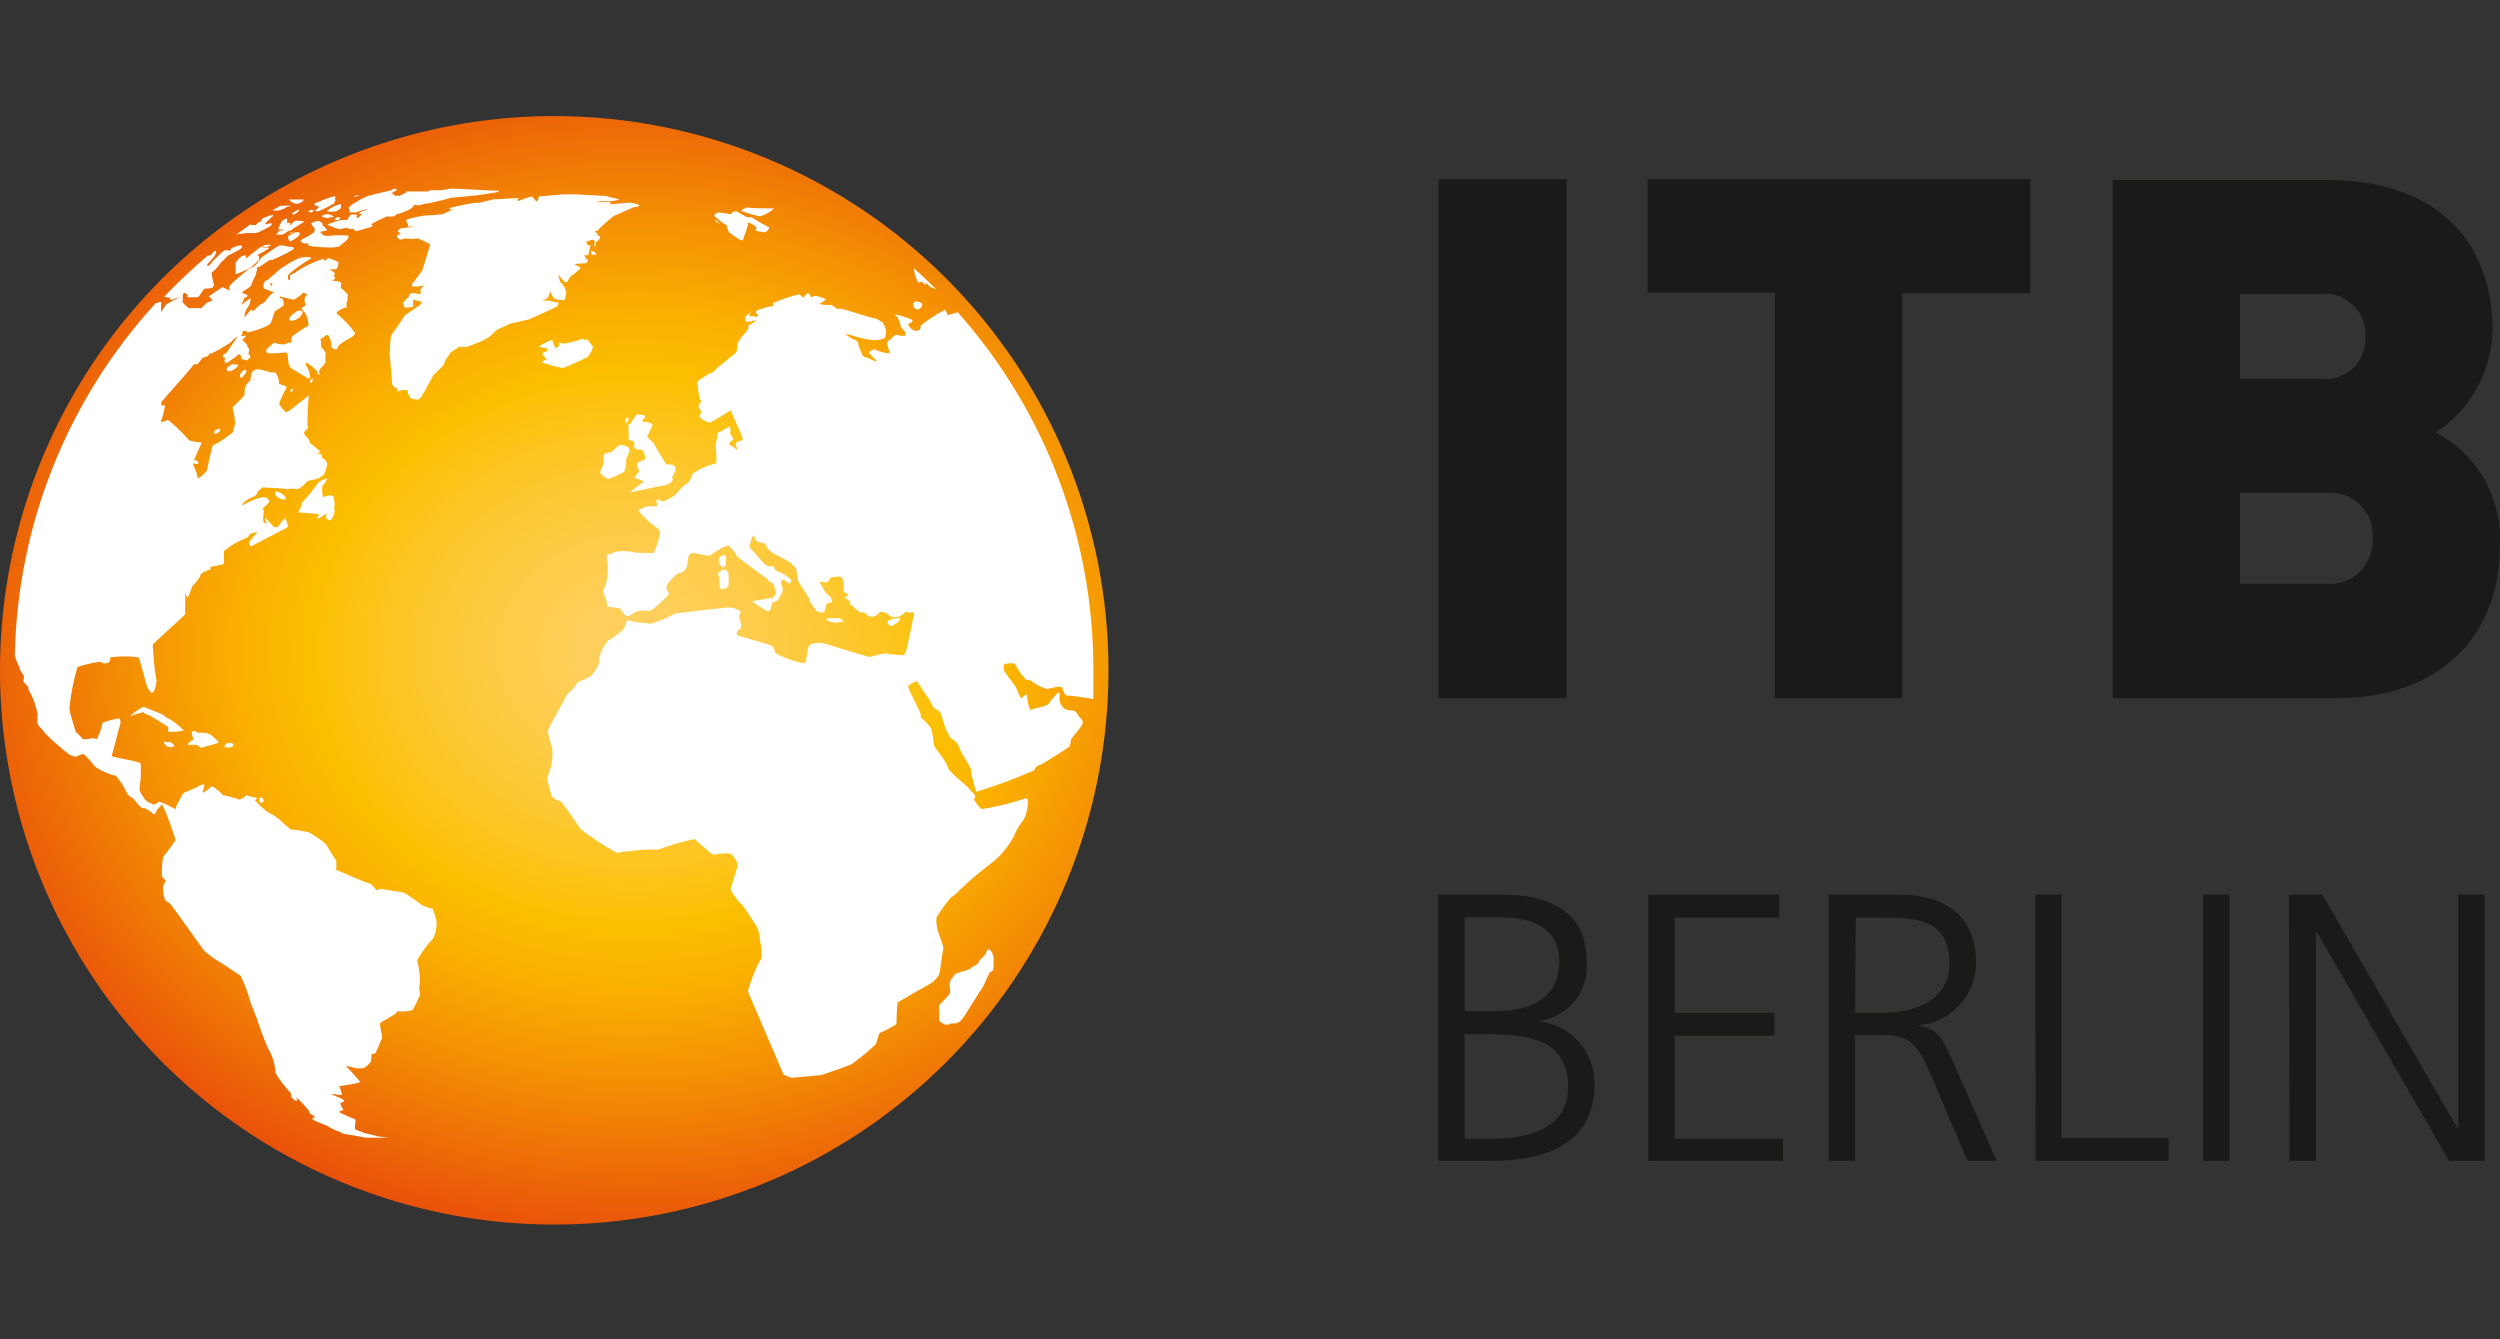 <svg width="280" height="150" viewBox="0 0 280 150" fill="none" xmlns="http://www.w3.org/2000/svg">
<rect x="0" y="0" width="280" height="150" fill="#333333" stroke="none"/>
<g clip-path="url(#clip0_3141_2837)">
<path d="M265.726 60.241C265.777 60.937 265.677 61.634 265.432 62.287C265.187 62.939 264.803 63.53 264.306 64.02C263.81 64.509 263.213 64.884 262.557 65.12C261.902 65.356 261.202 65.446 260.508 65.385H250.873V55.191H260.508C261.197 55.118 261.893 55.198 262.548 55.423C263.202 55.649 263.799 56.016 264.297 56.497C264.795 56.979 265.18 57.564 265.427 58.211C265.674 58.858 265.776 59.551 265.726 60.241ZM264.925 37.674C264.968 38.345 264.861 39.017 264.611 39.642C264.36 40.266 263.974 40.827 263.479 41.283C262.984 41.738 262.393 42.077 261.75 42.275C261.107 42.473 260.428 42.524 259.763 42.426H250.873V32.94H259.763C260.426 32.845 261.102 32.899 261.742 33.097C262.382 33.295 262.97 33.633 263.464 34.085C263.957 34.538 264.345 35.095 264.597 35.715C264.85 36.336 264.962 37.005 264.925 37.674ZM279.982 61.061C280.114 58.491 279.509 55.936 278.238 53.697C276.967 51.459 275.083 49.63 272.808 48.426C274.728 47.177 276.312 45.475 277.42 43.471C278.528 41.465 279.127 39.219 279.162 36.928C279.162 26.902 272.733 20.156 260.657 20.156H236.617V78.188H261.887C272.249 78.188 279.982 72.15 279.982 61.061ZM227.392 32.847V20.063H184.53V32.773H198.787V78.188H213.062V32.847H227.392ZM175.473 20.063H161.124V78.188H175.473V20.063Z" fill="#1A1A18"/>
<path d="M161.106 100.196H168.206C173.107 100.196 177.692 101.818 177.692 107.557C177.87 109.183 177.398 110.812 176.378 112.09C175.358 113.368 173.874 114.191 172.25 114.378C174.008 114.542 175.638 115.366 176.813 116.683C177.989 118 178.622 119.713 178.586 121.478C178.586 128.001 173.275 130.013 167.051 130.013H161.106V100.196ZM164.05 127.535H167.144C171.132 127.535 175.623 126.473 175.623 121.702C175.623 116.391 171.039 115.832 166.678 115.832H164.05V127.535ZM164.05 113.26H167.349C170.48 113.26 174.635 112.459 174.635 107.669C174.635 103.346 170.647 102.749 168.113 102.749H164.05V113.26Z" fill="#1A1A18"/>
<path d="M184.605 100.196H199.272V102.768H187.569V113.428H198.75V115.999H187.569V127.535H199.7V130.013H184.605V100.196Z" fill="#1A1A18"/>
<path d="M204.807 100.196H212.522C217.833 100.196 221.318 102.47 221.318 107.949C221.283 109.725 220.578 111.423 219.344 112.702C218.11 113.98 216.439 114.746 214.665 114.844C217.069 115.142 217.572 116.428 218.522 118.441L223.629 130.013H220.367L216.044 119.894C214.329 116.037 213.044 115.906 210.211 115.906H207.77V130.013H204.807V100.196ZM207.77 113.428H210.882C214.348 113.428 218.336 112.105 218.336 107.949C218.336 103.066 214.87 102.768 210.882 102.768H207.844L207.77 113.428Z" fill="#1A1A18"/>
<path d="M227.952 100.196H230.897V127.442H242.898V130.013H227.989L227.952 100.196Z" fill="#1A1A18"/>
<path d="M246.755 100.196H249.699V130.013H246.755V100.196Z" fill="#1A1A18"/>
<path d="M256.371 100.196H260.098L275.324 126.51V100.196H278.287V130.013H274.299L259.39 104.222V130.013H256.427L256.371 100.196Z" fill="#1A1A18"/>
<path d="M62.075 13C49.798 13 37.796 16.641 27.588 23.462C17.38 30.282 9.424 39.977 4.725 51.32C0.027 62.663 -1.202 75.144 1.193 87.186C3.588 99.227 9.5 110.288 18.181 118.969C26.863 127.651 37.924 133.563 49.965 135.958C62.007 138.353 74.488 137.124 85.831 132.426C97.174 127.727 106.868 119.771 113.689 109.563C120.51 99.354 124.151 87.353 124.151 75.075C124.151 58.612 117.611 42.823 105.969 31.181C94.328 19.54 78.539 13 62.075 13Z" fill="url(#paint0_radial_3141_2837)"/>
<path d="M113.566 74.293C113.694 74.395 113.791 74.53 113.846 74.684C114.152 75.217 114.521 75.711 114.945 76.156H115.225C115.436 76.198 115.626 76.309 115.765 76.473C116.221 76.772 116.716 77.004 117.237 77.163C117.405 77.163 118.821 76.753 118.933 76.995L119.194 77.61C119.222 77.697 119.277 77.772 119.35 77.826C119.424 77.88 119.513 77.909 119.604 77.908C120.238 77.908 121.673 78.188 122.455 78.281C122.455 77.2 122.455 76.1 122.455 75.001C122.475 60.246 117.069 46 107.267 34.971L106.131 35.307C106.084 35.081 105.981 34.869 105.832 34.692C104.883 35.197 103.979 35.783 103.13 36.444C103.125 36.603 103.093 36.76 103.037 36.91C102.909 36.999 102.756 37.048 102.599 37.048C102.442 37.048 102.29 36.999 102.161 36.91C102.049 36.816 101.621 36.351 101.733 36.295C101.863 36.209 102 36.134 102.143 36.071C102.177 36.036 102.196 35.989 102.196 35.941C102.196 35.892 102.177 35.845 102.143 35.81C101.536 35.563 100.913 35.358 100.279 35.195C100.279 35.195 100.279 35.195 100.279 35.307C100.726 35.568 100.875 36.5 100.875 36.593C100.875 36.686 101.378 37.077 101.397 37.245C101.406 37.344 101.406 37.444 101.397 37.543C101.397 37.636 100.819 37.636 100.652 37.543C100.546 37.503 100.431 37.496 100.321 37.522C100.211 37.549 100.112 37.608 100.037 37.692C100.037 37.785 99.496 38.177 99.384 38.307C99.273 38.438 99.571 39.239 99.589 39.276C99.621 39.316 99.638 39.365 99.638 39.416C99.638 39.467 99.621 39.516 99.589 39.556C99.02 39.544 98.463 39.39 97.968 39.109C97.968 39.109 97.409 39.314 97.372 39.407C97.36 39.458 97.362 39.511 97.379 39.56C97.395 39.609 97.425 39.653 97.465 39.686C97.67 39.873 98.322 40.525 98.192 40.506C98.061 40.488 97.055 40.022 96.869 39.984C96.812 39.973 96.759 39.948 96.714 39.913C96.669 39.877 96.632 39.831 96.608 39.779C96.433 39.437 96.283 39.082 96.16 38.717C96.16 38.345 96.03 38.158 95.62 38.009C95.282 37.877 94.977 37.674 94.725 37.413C94.981 37.431 95.232 37.487 95.471 37.581C96.121 37.797 96.788 37.959 97.465 38.065C97.953 38.146 98.453 38.101 98.918 37.935C98.998 37.909 99.074 37.871 99.142 37.823C99.237 37.526 99.256 37.21 99.198 36.904C99.139 36.598 99.005 36.312 98.807 36.071C98.67 36.019 98.544 35.943 98.434 35.847C98.294 35.752 98.135 35.689 97.968 35.661C97.689 35.661 94.409 34.58 94.241 34.58C94.093 34.598 93.942 34.598 93.794 34.58C93.663 34.58 93.123 34.077 93.048 34.152C92.617 34.184 92.182 34.147 91.763 34.04C91.763 34.04 92.601 33.537 92.508 33.499C92.114 33.328 91.701 33.203 91.278 33.127C91.278 33.127 90.831 33.294 90.812 33.276C90.793 33.257 90.7 32.866 90.551 32.828C90.402 32.791 90.067 33.238 90.029 33.294C90.009 33.304 89.987 33.309 89.964 33.309C89.942 33.309 89.919 33.304 89.899 33.294C89.899 33.182 89.507 33.015 89.489 32.959C88.508 33.206 87.549 33.53 86.619 33.928C86.619 33.928 86.619 33.928 86.619 34.058C86.619 34.189 86.619 34.189 86.619 34.245C86.619 34.301 85.985 34.375 86.004 34.375C85.56 34.474 85.128 34.624 84.718 34.822C84.695 34.851 84.68 34.885 84.673 34.921C84.666 34.957 84.669 34.994 84.68 35.029C84.691 35.064 84.71 35.096 84.736 35.122C84.763 35.147 84.795 35.166 84.83 35.176C84.83 35.176 85.016 35.4 84.83 35.437C84.644 35.475 84.644 35.568 84.513 35.437C84.372 35.409 84.226 35.409 84.085 35.437C83.991 35.437 83.898 35.437 83.936 35.307L84.085 34.971L83.47 35.475C83.47 35.475 83.47 35.605 83.47 35.661C83.47 35.717 83.47 35.829 83.47 35.903V36.015H83.786C83.991 36.015 84.196 36.015 84.401 35.903H84.755C84.755 35.903 83.88 36.407 83.824 36.481C83.768 36.556 83.824 36.667 83.824 36.761C83.727 36.984 83.588 37.187 83.414 37.357C83.069 37.7 82.79 38.105 82.594 38.55C82.591 38.845 82.554 39.139 82.482 39.425C82.482 39.537 80.171 41.289 80.208 41.289C80.246 41.289 79.798 41.848 79.5 41.811L78.904 42.184C78.904 42.184 78.158 42.668 78.121 42.724C78.146 43.35 78.221 43.973 78.345 44.587C78.422 44.704 78.484 44.829 78.531 44.96C78.531 44.96 78.308 45.37 78.233 45.445C78.158 45.519 78.568 46.153 78.568 46.153C78.568 46.153 78.289 46.675 78.363 46.731C78.681 47.014 79.056 47.224 79.463 47.346C80.007 47.077 80.536 46.779 81.047 46.451C81.303 46.266 81.57 46.098 81.848 45.948C81.848 45.948 82.612 47.812 82.78 48.11C82.971 48.495 83.115 48.901 83.209 49.321C83.056 49.317 82.905 49.345 82.763 49.403C82.622 49.46 82.495 49.547 82.389 49.656C82.389 49.656 82.501 50.178 82.556 50.271C82.575 50.319 82.575 50.373 82.556 50.42C82.556 50.42 82.035 49.88 81.737 49.88C81.438 49.88 81.867 49.358 82.091 49.265C82.314 49.172 81.662 48.687 81.792 48.389C81.83 48.255 81.83 48.113 81.792 47.979C81.792 47.886 81.681 47.793 81.606 47.812C81.226 48.065 80.827 48.289 80.413 48.482C80.413 48.482 80.19 49.75 80.171 49.806C80.152 49.861 80.357 51.967 80.171 51.911C79.235 52.125 78.349 52.517 77.562 53.067C77.514 53.345 77.404 53.608 77.239 53.838C77.075 54.067 76.86 54.256 76.612 54.39C76.322 54.641 76.059 54.922 75.829 55.228C75.396 55.65 74.874 55.968 74.301 56.16C74.133 56.16 73.704 55.918 73.611 55.918C73.518 55.918 73.518 56.459 73.611 56.626C73.704 56.794 72.493 56.626 72.381 56.757C72.054 56.83 71.749 56.976 71.487 57.185C72.126 57.945 72.859 58.621 73.667 59.198C73.75 59.242 73.817 59.31 73.86 59.394C73.903 59.477 73.921 59.571 73.909 59.664C73.81 60.48 73.557 61.27 73.164 61.993C72.829 61.863 71.207 61.993 70.909 61.844C70.611 61.695 68.841 61.62 68.542 61.993C68.542 61.993 68.375 61.993 68.281 62.086H68.095C68.04 62.117 67.996 62.164 67.969 62.221C67.942 62.278 67.934 62.342 67.946 62.403C68.147 63.448 68.109 64.525 67.834 65.553C67.741 65.724 67.666 65.906 67.611 66.093C67.578 66.15 67.561 66.214 67.561 66.279C67.561 66.345 67.578 66.409 67.611 66.466C67.834 66.881 67.967 67.338 68.002 67.808C67.989 67.856 67.989 67.908 68.002 67.957C68.244 67.957 69.456 68.087 69.549 68.236L69.921 68.795C69.989 68.89 70.088 68.957 70.201 68.984C70.314 69.011 70.433 68.997 70.536 68.944L70.946 68.683C71.269 68.464 71.656 68.359 72.046 68.385C72.338 68.403 72.63 68.403 72.922 68.385C73.602 67.854 74.243 67.275 74.841 66.652C74.841 66.54 74.99 66.41 74.841 66.298C74.469 65.832 74.674 65.46 75.009 65.105C75.344 64.751 75.754 64.192 76.183 64.174C76.403 64.106 76.597 63.974 76.74 63.795C76.883 63.615 76.968 63.396 76.984 63.167C77.002 62.878 77.046 62.591 77.115 62.31C77.159 62.189 77.241 62.086 77.348 62.015C77.456 61.945 77.583 61.911 77.711 61.919C78.14 62.012 79.388 62.347 79.575 62.18C79.761 62.012 81.289 61.006 81.606 61.117C82.01 61.461 82.346 61.878 82.594 62.347C82.985 62.701 85.482 64.546 85.874 64.77C86.004 64.998 86.208 65.175 86.451 65.273C86.532 65.32 86.602 65.383 86.656 65.46C86.771 65.761 86.859 66.073 86.917 66.391C86.824 66.671 86.731 66.913 86.358 66.988C85.985 67.062 84.252 67.304 84.252 67.36C84.817 67.782 85.409 68.168 86.023 68.516C86.023 68.516 86.358 68.218 86.358 68.124C86.358 68.031 86.47 67.379 86.675 67.398C86.771 67.41 86.868 67.394 86.954 67.35C87.04 67.307 87.112 67.239 87.159 67.155C87.327 66.876 87.476 66.578 87.625 66.298C87.774 66.019 87.439 65.254 87.458 65.124C87.497 65.05 87.564 64.994 87.643 64.966C87.722 64.938 87.809 64.942 87.886 64.975C88.054 65.087 88.184 65.217 88.334 65.329C88.359 65.342 88.388 65.349 88.417 65.349C88.447 65.349 88.475 65.342 88.501 65.329C88.632 65.161 88.613 64.882 88.501 64.807C88.038 64.451 87.531 64.157 86.992 63.931C86.805 63.931 86.694 63.447 86.638 63.428H86.265C86.117 63.422 85.972 63.384 85.84 63.316C85.708 63.249 85.592 63.154 85.501 63.037C85.352 62.869 84.103 61.434 83.991 61.341C83.88 61.248 84.234 60.018 84.383 59.962C84.503 60.127 84.597 60.309 84.662 60.502C84.889 60.705 85.178 60.824 85.482 60.838C85.549 60.827 85.617 60.842 85.673 60.88C85.728 60.919 85.767 60.977 85.78 61.043C85.924 61.437 86.21 61.762 86.582 61.956C86.861 62.142 88.445 62.888 88.576 63.056C88.706 63.223 88.93 63.428 89.116 63.615C89.303 63.801 89.265 65.18 89.582 65.385L90.7 67.118C90.7 67.118 90.588 67.323 90.7 67.323C90.925 67.716 91.18 68.089 91.464 68.441C91.699 68.565 91.965 68.617 92.228 68.59C92.34 68.59 92.564 67.901 92.545 67.621C92.545 67.621 92.955 67.491 93.179 67.435C93.166 67.138 93.039 66.858 92.825 66.652C92.709 66.593 92.602 66.518 92.508 66.429C92.231 66.01 91.994 65.567 91.8 65.105C91.8 65.105 92.638 65.385 92.769 65.105C92.899 64.826 93.011 64.677 93.048 64.695C93.086 64.714 93.757 64.546 93.962 64.565C94.09 64.582 94.209 64.644 94.298 64.739C94.386 64.834 94.439 64.957 94.446 65.087C94.511 65.469 94.511 65.86 94.446 66.242C94.446 66.242 95.098 66.615 95.061 66.671C95.024 66.727 94.725 66.82 94.576 66.913C94.576 66.913 95.173 67.342 95.247 67.398C95.322 67.454 95.098 67.621 95.247 67.696C95.396 67.77 96.272 68.646 96.421 68.609C96.544 68.565 96.678 68.565 96.8 68.609C96.923 68.653 97.026 68.739 97.092 68.851C97.212 68.954 97.351 69.03 97.502 69.075C97.663 69.082 97.824 69.056 97.975 68.998C98.126 68.941 98.263 68.853 98.378 68.739C98.527 68.497 98.732 68.516 98.975 68.572C99.192 68.624 99.391 68.733 99.552 68.888C99.67 68.999 99.814 69.077 99.971 69.116C100.127 69.155 100.291 69.154 100.447 69.112C100.797 69.049 101.114 68.864 101.341 68.59C101.392 68.552 101.455 68.532 101.518 68.532C101.582 68.532 101.644 68.552 101.695 68.59C101.936 68.627 102.181 68.627 102.422 68.59C102.31 68.926 101.583 72.932 101.378 73.175C101.345 73.231 101.299 73.278 101.244 73.314C101.189 73.349 101.127 73.372 101.062 73.38C100.577 73.38 99.198 73.193 99.068 73.175C98.937 73.156 97.521 73.603 97.316 73.566C96.626 73.417 92.471 72.094 92.359 72.075C91.82 71.93 91.247 71.977 90.737 72.206C90.402 72.373 90.328 73.901 90.253 74.069L90.048 74.293C88.923 74.087 87.84 73.697 86.843 73.137C86.791 73.022 86.747 72.904 86.712 72.783C86.695 72.652 86.638 72.529 86.547 72.432C86.457 72.335 86.339 72.269 86.209 72.243C85.669 72.038 82.966 71.274 82.65 71.181C82.585 71.133 82.539 71.064 82.518 70.986C82.498 70.908 82.505 70.826 82.538 70.752L82.966 70.342C83.153 70.118 82.743 69.075 82.761 69.019L82.985 68.478C82.597 68.218 82.147 68.063 81.681 68.031C81.42 68.031 75.698 68.646 75.493 68.758C74.652 69.261 73.742 69.638 72.791 69.876C72.53 69.783 71.021 69.69 70.928 69.634C70.835 69.578 70.275 69.298 70.164 69.634C70.082 69.813 70.02 70.001 69.977 70.193C69.884 70.64 68.524 71.535 68.114 71.74C67.641 72.328 67.292 73.007 67.089 73.734C67.089 73.939 67.089 74.125 67.089 74.33C66.884 74.795 66.615 75.228 66.287 75.616C65.93 75.879 65.534 76.087 65.113 76.231C65.002 76.251 64.897 76.295 64.803 76.359C64.71 76.424 64.632 76.507 64.573 76.604C64.379 76.938 64.133 77.24 63.846 77.498C63.609 77.656 63.427 77.884 63.324 78.15C63.082 78.598 61.368 81.617 61.349 81.877C61.468 82.511 61.636 83.134 61.852 83.741C61.962 84.911 61.756 86.089 61.256 87.151C61.395 87.82 61.575 88.48 61.796 89.127C61.796 89.35 62.635 89.723 62.821 89.779C63.008 89.835 64.797 92.5 64.983 92.817C66.273 93.828 67.644 94.732 69.083 95.519C70.372 95.307 71.672 95.177 72.978 95.127C73.249 95.178 73.527 95.178 73.798 95.127C75.091 94.647 76.418 94.26 77.767 93.972C77.86 93.972 79.631 95.686 79.873 95.705C80.115 95.724 81.737 95.407 81.96 95.705C82.184 96.003 82.594 96.488 82.612 96.823C82.631 97.159 81.811 99.525 81.811 99.581C82.158 100.284 82.632 100.915 83.209 101.445C83.339 101.557 84.55 103.495 84.755 103.793C84.925 104.139 85.039 104.51 85.091 104.893C85.091 104.893 85.091 105.042 85.091 105.116C85.091 105.191 85.575 107.297 85.091 107.613C84.534 108.695 84.09 109.832 83.768 111.005C83.768 111.154 87.7 120.099 87.719 120.323C88.01 120.481 88.316 120.612 88.632 120.714C88.632 120.714 91.893 120.435 91.949 120.416C92.005 120.397 94.986 119.41 95.434 119.149C96.361 118.479 97.245 117.751 98.08 116.968C98.192 116.763 98.397 115.776 98.546 115.683C99.195 115.409 99.819 115.078 100.409 114.695C100.402 113.885 100.446 113.076 100.54 112.272C101.229 111.844 103.727 110.409 103.969 110.297C104.474 110.058 104.891 109.667 105.161 109.179C105.292 108.974 105.534 106.644 105.646 106.328C105.758 106.011 105.05 104.464 104.994 104.073C104.994 104.073 104.714 102.917 104.994 102.582C105.447 101.847 105.958 101.149 106.522 100.495C106.828 100.33 107.1 100.109 107.323 99.842C108.393 98.799 109.526 97.822 110.715 96.916C111.924 96.05 112.908 94.906 113.585 93.581C113.802 93.057 114.084 92.562 114.423 92.109C114.666 91.813 114.844 91.471 114.945 91.102C115.068 90.627 115.137 90.139 115.15 89.649C115.15 89.518 114.927 89.388 114.815 89.425C113.221 89.97 111.58 90.369 109.914 90.618C109.592 90.299 109.31 89.942 109.075 89.555C109.28 89.201 109.28 89.108 109.075 88.903C108.909 88.778 108.765 88.627 108.646 88.456C108.404 88.065 106.224 86.443 106.131 85.903C106.037 85.362 104.602 83.629 104.602 83.443C104.553 82.897 104.466 82.355 104.342 81.822C104.342 81.318 103.167 80.443 103.13 80.349C103.113 80.257 103.113 80.162 103.13 80.07C103.13 79.734 101.863 77.573 101.695 76.865C101.695 76.734 102.646 76.194 102.739 76.324C102.832 76.454 103.559 77.629 103.913 78.094C104.267 78.56 104.491 79.287 104.677 79.362C104.862 79.418 105.03 79.519 105.166 79.655C105.303 79.792 105.404 79.96 105.46 80.144C105.658 81.02 105.984 81.862 106.429 82.642L106.895 82.94C107.147 83.135 107.335 83.401 107.435 83.704C107.435 84.076 108.907 86.052 108.795 86.462C108.75 86.582 108.75 86.715 108.795 86.835C108.959 87.27 109.084 87.719 109.168 88.176C109.219 88.348 109.281 88.516 109.355 88.68C111.561 88.003 113.726 87.201 115.84 86.275C115.873 86.135 115.945 86.007 116.047 85.905C116.149 85.803 116.277 85.732 116.417 85.698C116.809 85.586 119.679 83.704 119.791 83.629C119.88 83.377 119.936 83.114 119.958 82.847C119.958 82.698 120.927 81.691 121.17 81.207C121.25 81.09 121.281 80.947 121.257 80.807C121.232 80.668 121.154 80.544 121.039 80.461C120.87 80.29 120.726 80.095 120.61 79.883C120.569 79.803 120.508 79.733 120.433 79.681C120.358 79.629 120.272 79.596 120.182 79.585C119.936 79.575 119.692 79.538 119.455 79.474C119.311 79.439 119.181 79.361 119.082 79.25C118.86 79.029 118.716 78.741 118.672 78.43C118.672 78.15 118.672 77.852 118.672 77.573C118.672 77.573 118.542 77.573 118.505 77.573C118.128 77.946 117.785 78.351 117.48 78.784C117.237 79.157 115.952 79.287 115.616 79.436C115.281 79.585 115.392 79.436 115.299 79.306C115.15 78.866 115.056 78.409 115.02 77.945C115.037 77.891 115.037 77.832 115.02 77.778C115.02 77.778 114.61 77.964 114.554 78.076C114.498 78.188 114.386 78.225 114.274 78.076C114.163 77.927 113.827 76.976 113.622 76.734C113.417 76.492 112.597 75.392 112.429 75.057C112.394 74.841 112.394 74.621 112.429 74.405C112.799 74.304 113.184 74.266 113.566 74.293Z" fill="white"/>
<path d="M48.453 101.78C48.076 101.697 47.708 101.578 47.353 101.426C47.111 101.24 45.807 100.308 45.378 100.066C44.949 99.823 43.403 99.749 42.694 99.544C42.512 99.568 42.335 99.625 42.173 99.712C42.173 99.712 41.576 98.985 41.483 98.966C41.092 98.966 37.756 97.438 37.644 97.419C37.689 97.073 37.689 96.722 37.644 96.376C37.514 96.227 36.601 94.661 36.47 94.512C35.891 94.026 35.267 93.595 34.607 93.227C33.932 93.069 33.247 92.957 32.557 92.891C32.125 92.556 31.714 92.195 31.327 91.81C30.887 91.449 30.405 91.142 29.892 90.897C29.424 90.516 28.982 90.106 28.569 89.667C28.569 89.555 28.848 89.425 28.811 89.369C28.418 89.309 28.032 89.216 27.655 89.089H27.525C27.525 89.183 26.873 89.742 26.537 89.462C26.027 89.285 25.504 89.148 24.972 89.052C24.622 88.65 24.206 88.309 23.742 88.046C23.742 88.046 22.791 88.884 22.717 88.773C22.642 88.661 22.959 87.915 22.885 87.878C22.646 87.855 22.407 87.921 22.214 88.064C22.065 88.251 20.593 88.735 20.499 88.866C20.406 88.996 19.828 90.152 19.735 90.301C19.725 90.394 19.725 90.487 19.735 90.58C19.735 90.58 19.735 90.58 19.605 90.58C19.474 90.58 18.021 89.667 17.741 89.835L17.518 89.984C17.439 90.056 17.336 90.096 17.229 90.096C17.122 90.096 17.019 90.056 16.94 89.984C16.549 89.866 16.221 89.598 16.027 89.238L15.635 88.568C15.627 88.487 15.627 88.406 15.635 88.325C15.659 87.944 15.702 87.565 15.766 87.189C15.766 86.909 15.766 85.809 15.766 85.511C15.596 85.401 15.406 85.325 15.207 85.288C15.207 85.288 12.467 84.729 12.505 84.691C12.542 84.654 13.399 81.225 13.474 81.095C13.548 80.964 13.474 80.461 13.325 80.461C13.175 80.461 11.591 80.796 11.461 81.02C11.369 81.531 11.206 82.026 10.976 82.492C10.976 82.828 10.771 82.809 10.548 82.697C10.324 82.585 9.337 82.977 9.188 82.697C9.038 82.418 8.535 82.101 8.461 81.896C8.386 81.691 7.771 79.604 7.771 79.436C7.907 77.83 8.213 76.244 8.684 74.703C9.537 74.413 10.418 74.213 11.312 74.106C11.461 74.442 12.169 74.274 12.281 74.106C12.33 73.949 12.361 73.786 12.374 73.622C13.419 73.483 14.478 73.483 15.524 73.622C15.673 73.845 16.306 76.398 16.455 76.864C16.544 77.073 16.663 77.268 16.809 77.442C16.83 77.481 16.861 77.514 16.899 77.537C16.936 77.559 16.98 77.571 17.024 77.571C17.068 77.571 17.111 77.559 17.149 77.537C17.187 77.514 17.218 77.481 17.238 77.442C17.401 77.07 17.502 76.673 17.536 76.268C17.329 75.034 17.192 73.79 17.126 72.541C17.097 72.431 17.097 72.315 17.126 72.205C17.387 71.851 19.288 70.174 19.419 70.044C19.549 69.913 20.667 68.907 20.723 68.814C20.779 68.721 20.723 68.348 20.723 68.18C20.761 67.603 20.761 67.024 20.723 66.447C20.723 66.447 20.965 66.932 21.003 66.969C21.215 66.557 21.389 66.126 21.524 65.683C21.524 65.683 22.382 64.788 22.456 64.416C22.531 64.043 23.5 63.819 23.556 63.782C23.611 63.745 23.556 63.465 23.556 63.465C24.003 63.465 24.431 63.26 24.86 63.26C24.86 63.26 25.009 63.167 25.065 63.111C25.121 63.055 25.065 61.919 25.065 61.732C25.838 61.088 26.714 60.578 27.655 60.223C27.786 60.223 27.972 59.794 28.047 59.776C28.121 59.757 28.569 59.626 28.848 59.552C28.848 59.552 27.879 60.67 27.879 60.782C27.889 60.863 27.916 60.941 27.957 61.012C27.999 61.083 28.055 61.144 28.121 61.192C28.121 61.192 32.203 59.067 32.258 59.03C32.215 58.678 32.108 58.337 31.942 58.024C31.654 58.294 31.403 58.601 31.196 58.937C31.103 59.067 30.768 59.03 30.693 59.03C30.381 58.726 30.089 58.402 29.817 58.061H29.687C29.739 58.259 29.808 58.452 29.892 58.639C29.594 58.639 29.463 58.452 29.463 58.117C29.463 57.781 29.631 57.055 29.463 57.036C29.295 57.017 29.351 57.036 29.463 56.924C29.575 56.812 30.209 56.272 30.153 56.142C30.126 56.043 30.075 55.953 30.003 55.881C29.909 55.79 29.791 55.726 29.663 55.696C29.535 55.667 29.402 55.673 29.277 55.713C28.518 55.883 27.798 56.193 27.152 56.626C27.154 56.557 27.171 56.488 27.204 56.427C27.236 56.365 27.282 56.312 27.339 56.272C27.609 56.016 27.925 55.814 28.27 55.676C28.386 55.648 28.495 55.595 28.588 55.521C28.681 55.447 28.757 55.353 28.811 55.247C28.802 55.198 28.802 55.147 28.811 55.098C28.997 54.949 29.165 54.763 29.351 54.632C29.538 54.502 29.724 54.632 29.892 54.632C30.64 54.626 31.387 54.675 32.128 54.781C32.464 54.781 32.78 54.632 33.116 54.781H33.358L33.6 54.651C33.832 54.519 34.035 54.341 34.197 54.129C34.258 54.044 34.336 53.972 34.425 53.917C34.515 53.863 34.615 53.827 34.718 53.812L35.147 53.719C35.556 53.654 35.938 53.473 36.246 53.197C36.456 52.795 36.594 52.36 36.657 51.911C36.657 51.911 36.396 51.296 36.097 51.352C36.097 51.352 36.097 50.849 35.855 50.83H35.52L35.632 50.737L35.874 50.644C35.986 50.644 35.054 49.824 34.812 49.694C34.569 49.563 34.718 49.694 34.718 49.582C34.674 49.328 34.534 49.102 34.327 48.948L34.122 48.65C34.102 48.631 34.086 48.608 34.075 48.582C34.063 48.556 34.058 48.529 34.058 48.501C34.058 48.473 34.063 48.445 34.075 48.42C34.086 48.394 34.102 48.371 34.122 48.352C34.122 48.24 34.346 48.147 34.439 48.035C34.475 47.994 34.496 47.941 34.496 47.886C34.496 47.831 34.475 47.778 34.439 47.737C34.422 46.586 34.472 45.435 34.588 44.289L32.464 45.966L32.072 46.171C31.923 46.171 31.233 45.351 31.271 45.184C31.484 44.589 31.753 44.015 32.072 43.469C32.072 43.469 32.072 43.283 32.072 43.264C31.779 43.197 31.497 43.091 31.233 42.947C31.233 42.947 31.233 42.612 31.233 42.556C31.233 42.5 30.954 41.848 30.898 41.755C30.842 41.662 30.209 41.755 30.115 41.662C30.022 41.568 29.09 41.382 28.979 41.363C28.814 41.353 28.649 41.389 28.504 41.469C28.359 41.548 28.239 41.666 28.159 41.811C28.047 41.997 28.159 42.556 27.972 42.668C27.807 42.839 27.652 43.02 27.506 43.208C27.402 43.52 27.364 43.85 27.395 44.177C27.395 44.364 26.407 45.258 26.127 45.538C26.081 45.599 26.055 45.675 26.055 45.752C26.055 45.83 26.081 45.905 26.127 45.966C26.236 46.438 26.305 46.918 26.332 47.401C26.332 47.718 26.071 48.035 26.127 48.37C25.605 48.809 25.051 49.207 24.469 49.563L23.872 49.843C23.742 49.843 23.201 52.657 23.164 52.731C22.919 53.02 22.644 53.282 22.344 53.514C22.344 53.514 22.121 53.514 22.102 53.514V53.29C22.102 53.16 21.767 52.34 21.655 52.042C21.543 51.743 22.475 49.88 22.531 49.731C22.587 49.582 22.531 49.544 22.531 49.544C22.076 49.528 21.625 49.453 21.189 49.321C20.492 48.528 19.738 47.787 18.934 47.103C18.881 47.08 18.824 47.067 18.766 47.067C18.708 47.067 18.651 47.08 18.599 47.103C18.413 47.199 18.21 47.256 18.002 47.271C18.223 46.667 18.386 46.043 18.487 45.407H18.226C18.114 45.407 18.058 45.407 18.058 45.258C18.058 45.109 18.058 45.109 18.058 45.053C18.058 44.997 21.468 41.214 21.617 40.935C21.767 40.655 21.972 40.842 22.065 40.823C22.158 40.804 22.642 40.171 22.661 40.059C22.83 40.065 22.997 40.024 23.145 39.942C23.293 39.86 23.415 39.739 23.5 39.593C23.53 39.573 23.566 39.562 23.602 39.562C23.639 39.562 23.674 39.573 23.705 39.593C24.43 39.224 25.133 38.814 25.811 38.363C26.041 38.094 26.311 37.861 26.612 37.674L26.351 38.084C26.09 38.512 25.717 38.922 25.475 39.369C25.419 39.467 25.334 39.544 25.233 39.593L25.028 39.742C25.007 39.763 24.99 39.788 24.979 39.815C24.968 39.842 24.962 39.871 24.962 39.901C24.962 39.93 24.968 39.959 24.979 39.986C24.99 40.014 25.007 40.038 25.028 40.059H25.158C25.158 40.059 25.289 40.152 25.158 40.282V40.413C25.158 40.599 25.158 40.674 25.382 40.618C25.489 40.594 25.59 40.55 25.68 40.487C25.978 40.189 26.407 40.059 26.668 39.686C26.668 39.686 26.78 39.686 26.798 39.686C26.817 39.686 27.059 39.835 27.022 40.022C26.985 40.208 27.022 40.171 27.022 40.189L27.525 40.339C27.548 40.352 27.573 40.358 27.599 40.358C27.626 40.358 27.651 40.352 27.674 40.339L28.009 40.078C28.009 39.966 28.009 39.817 28.009 39.779C27.86 39.779 27.805 39.686 27.842 39.5C27.884 39.423 27.907 39.336 27.907 39.248C27.907 39.16 27.884 39.074 27.842 38.997C27.8 38.966 27.765 38.927 27.74 38.882C27.714 38.837 27.698 38.787 27.693 38.736C27.693 38.475 27.357 38.4 27.301 38.158C27.245 37.916 27.301 38.158 27.19 38.158C27.078 38.158 27.041 38.158 27.19 38.009L27.506 37.73C27.506 37.73 27.506 37.636 27.506 37.599C27.506 37.562 27.506 37.599 27.395 37.599C27.283 37.599 27.208 37.711 27.096 37.599H26.835H26.947C27.19 37.413 27.19 37.413 27.134 37.189L27.227 37.077C27.451 37.077 27.674 36.984 27.674 37.245C28.42 37.094 29.145 36.856 29.836 36.537C30.021 36.475 30.184 36.358 30.302 36.201C30.413 36.09 30.712 34.99 30.786 34.86C31.113 34.681 31.425 34.475 31.718 34.245C31.886 34.114 31.718 33.35 31.476 33.387C31.233 33.425 31.327 33.387 31.345 33.201C31.345 33.201 32.873 33.592 32.948 33.555C33.008 33.524 33.064 33.487 33.116 33.443C33.434 33.265 33.724 33.039 33.973 32.772L34.346 32.903C34.346 32.903 34.346 33.033 34.346 33.071C34.259 33.161 34.184 33.261 34.122 33.369C34.122 33.462 34.122 33.518 34.122 33.611C34.102 33.803 34.155 33.997 34.271 34.151C34.271 34.151 34.01 34.356 33.936 34.394C33.867 34.435 33.809 34.492 33.768 34.561C33.885 34.75 34.029 34.919 34.197 35.065C34.41 35.475 34.537 35.926 34.569 36.388C34.549 36.441 34.516 36.489 34.474 36.528C34.432 36.566 34.382 36.595 34.327 36.611C34.159 36.611 33.432 37.208 33.172 37.357C32.911 37.506 32.538 37.692 32.65 38.233C32.657 38.27 32.657 38.307 32.65 38.344C32.378 38.375 32.114 38.451 31.867 38.568C31.505 38.589 31.143 38.532 30.805 38.4C30.785 38.389 30.763 38.383 30.74 38.383C30.717 38.383 30.694 38.389 30.674 38.4C30.507 38.568 29.966 38.978 29.892 39.071C29.849 39.131 29.826 39.203 29.826 39.276C29.826 39.35 29.849 39.421 29.892 39.481C30.059 39.705 31.755 39.481 31.96 39.481C32.014 39.475 32.068 39.489 32.113 39.52C32.157 39.55 32.189 39.596 32.203 39.649C32.203 39.854 32.333 40.842 32.37 40.916C32.458 41.116 32.618 41.275 32.818 41.363C32.818 41.363 34.42 42.37 34.569 42.388C34.718 42.407 34.681 42.388 34.718 42.388C34.748 41.88 34.596 41.378 34.29 40.972C34.257 40.915 34.24 40.851 34.24 40.786C34.24 40.72 34.257 40.656 34.29 40.599C34.742 40.856 35.151 41.184 35.501 41.568C35.539 41.697 35.589 41.822 35.65 41.941C35.65 41.941 35.65 41.941 35.762 41.941C35.874 41.941 35.855 41.941 35.762 41.811C35.729 41.713 35.725 41.608 35.752 41.509C35.778 41.409 35.834 41.32 35.911 41.252C36.041 41.121 36.47 40.674 36.47 40.543C36.426 40.216 36.426 39.883 36.47 39.556C36.47 39.388 36.097 39.015 36.004 38.904C35.911 38.792 36.004 38.251 35.911 38.084C35.818 37.916 35.911 38.084 35.911 37.972C36.139 37.848 36.352 37.698 36.545 37.525C36.545 37.525 36.731 37.525 36.75 37.525C36.923 37.811 37.043 38.127 37.104 38.456C37.092 38.593 37.092 38.73 37.104 38.866C37.231 38.996 37.393 39.087 37.57 39.127C37.57 39.127 37.681 39.127 37.7 39.127C37.785 38.99 37.86 38.847 37.924 38.699C38.388 38.319 38.895 37.994 39.433 37.73C39.55 37.65 39.651 37.548 39.731 37.431C39.754 37.371 39.754 37.305 39.731 37.245C39.155 36.453 38.478 35.739 37.719 35.12C37.719 35.12 37.719 35.12 37.719 34.971C37.992 34.758 38.293 34.583 38.613 34.45C38.686 34.471 38.764 34.471 38.837 34.45C38.837 34.45 38.744 34.04 38.837 33.891C38.93 33.741 38.949 33.201 38.949 33.033C38.949 32.865 38.203 32.251 38.147 32.232C38.189 32.132 38.211 32.024 38.211 31.915C38.211 31.806 38.189 31.699 38.147 31.598C37.85 31.486 37.532 31.442 37.216 31.468C37.216 31.468 37.439 31.244 37.532 31.17C37.626 31.095 37.532 31.076 37.532 31.058C37.532 31.039 37.439 31.058 37.42 30.946C37.402 30.834 37.57 30.555 37.42 30.499L36.899 30.163H37.57C37.611 30.157 37.651 30.142 37.686 30.12C37.721 30.098 37.752 30.068 37.775 30.033C37.85 29.848 37.901 29.654 37.924 29.455C37.924 29.25 37.085 29.027 36.899 28.952C36.712 28.878 36.712 28.952 36.619 29.045C36.522 29.114 36.428 29.189 36.34 29.269C36.34 29.045 36.34 29.027 36.135 29.008C35.104 29.348 34.121 29.817 33.209 30.406C33.209 30.406 33.209 30.517 33.097 30.536C32.967 30.577 32.842 30.633 32.724 30.704C32.575 30.704 32.482 30.853 32.482 30.946C32.473 31.058 32.473 31.17 32.482 31.282C32.482 31.282 32.482 31.282 32.482 31.375C32.482 31.375 32.37 31.375 32.352 31.375C32.274 31.284 32.232 31.168 32.232 31.049C32.232 30.929 32.274 30.814 32.352 30.722L32.594 30.499C33.263 29.954 33.973 29.462 34.718 29.027L34.867 28.933C34.837 28.872 34.783 28.825 34.718 28.803C34.23 28.722 33.729 28.794 33.283 29.008L32.538 29.381C32.201 29.616 31.853 29.833 31.494 30.033L30.022 31.319C29.892 31.468 29.91 31.598 30.022 31.636L30.488 31.766C30.496 31.803 30.496 31.841 30.488 31.878C30.498 31.914 30.498 31.953 30.488 31.99C30.488 31.99 30.376 31.99 30.339 31.99L30.115 31.356C30.017 31.345 29.918 31.361 29.829 31.404C29.74 31.447 29.665 31.514 29.612 31.598C29.562 31.692 29.524 31.793 29.5 31.896C29.5 32.064 29.5 32.139 29.5 32.251C29.5 32.362 30.749 32.698 30.73 32.81H30.581C30.358 32.81 29.724 33.76 29.668 33.797L29.333 34.04C29.09 34.04 28.643 34.599 28.55 34.692C28.515 34.731 28.472 34.763 28.424 34.786C28.375 34.808 28.323 34.821 28.27 34.822C28.27 34.822 28.27 34.692 28.159 34.673C28.047 34.655 27.432 35.568 27.376 35.53C27.378 35.11 27.523 34.703 27.786 34.375C27.97 34.078 28.067 33.736 28.065 33.387C27.703 33.629 27.355 33.89 27.022 34.17C27.022 34.17 27.283 33.667 27.339 33.462C27.395 33.257 27.469 33.331 27.562 33.294C27.655 33.257 27.786 33.108 27.693 33.052C27.514 32.956 27.326 32.874 27.134 32.81C27.134 32.81 27.134 32.81 27.134 32.698C27.465 32.503 27.783 32.285 28.084 32.046C28.239 31.601 28.433 31.171 28.662 30.76C28.662 30.555 28.811 30.312 28.774 30.108C28.736 29.902 28.774 29.977 28.96 29.921C29.146 29.865 30.19 29.101 30.209 29.12H30.469C31.269 28.784 32.047 28.398 32.799 27.964C32.911 27.964 32.929 27.722 32.799 27.685C32.519 27.685 31.55 27.424 31.327 27.48C31.103 27.536 29.743 28.523 29.463 28.71C29.184 28.896 28.792 29.492 28.587 29.735C28.361 29.882 28.124 30.012 27.879 30.126C27.122 30.704 26.4 31.326 25.717 31.99C25.687 32.175 25.687 32.364 25.717 32.549C25.717 32.549 24.953 32.139 24.897 32.176C24.841 32.213 23.351 33.182 23.388 33.22C23.425 33.257 23.779 33.462 23.779 33.723C23.667 33.723 23.201 33.835 23.108 33.965C22.936 34.159 22.749 34.34 22.549 34.505C22.508 34.523 22.464 34.532 22.419 34.532C22.374 34.532 22.33 34.523 22.288 34.505C22.288 34.505 21.226 34.505 21.152 34.505C20.881 34.321 20.642 34.095 20.443 33.835C20.443 33.648 20.555 32.81 20.443 32.847L19.493 33.052C19.337 33.103 19.2 33.2 19.102 33.331C19.067 33.366 19.048 33.413 19.048 33.462C19.048 33.511 19.067 33.557 19.102 33.592C19.102 33.592 19.363 33.592 19.4 33.499L20.238 33.257C19.671 33.502 19.123 33.788 18.599 34.114C18.449 34.319 18.114 34.878 18.058 34.916C18.002 34.953 18.058 34.282 18.058 34.151C18.058 34.021 18.058 33.946 18.058 33.835C18.033 33.818 18.004 33.809 17.974 33.809C17.944 33.809 17.915 33.818 17.89 33.835L17.611 33.928H17.462C7.57 44.725 1.951 58.757 1.659 73.398C1.758 73.769 1.889 74.13 2.05 74.479C2.095 74.562 2.133 74.65 2.162 74.74C2.199 74.957 2.289 75.162 2.423 75.336L2.665 75.653C2.694 75.725 2.694 75.805 2.665 75.877V76.026C2.632 76.082 2.615 76.147 2.615 76.212C2.615 76.278 2.632 76.342 2.665 76.398C2.755 76.513 2.855 76.619 2.963 76.715C3.032 76.768 3.087 76.836 3.126 76.913C3.165 76.991 3.185 77.076 3.187 77.162C3.196 77.259 3.235 77.35 3.299 77.423C3.743 78.239 4.057 79.12 4.23 80.032C4.163 80.39 4.163 80.756 4.23 81.113C4.324 81.337 4.901 81.859 5.013 82.082C5.866 82.955 6.782 83.765 7.753 84.505C8.423 84.822 8.423 84.822 9.076 84.505C9.167 84.466 9.268 84.459 9.363 84.486C9.458 84.514 9.541 84.573 9.597 84.654C9.982 85.049 10.343 85.466 10.678 85.903C11.392 86.369 12.18 86.709 13.008 86.909C13.477 87.481 13.877 88.107 14.2 88.773C14.2 89.052 14.909 89.388 14.965 89.462C15.021 89.537 15.71 90.45 15.915 90.506C15.982 90.525 16.053 90.525 16.12 90.506C16.344 90.506 17.033 91.009 17.201 91.177C17.369 91.344 17.574 90.673 17.63 90.636C17.685 90.599 18.133 90.077 18.189 90.114C18.768 91.403 19.26 92.729 19.661 94.084C19.243 94.735 18.783 95.358 18.282 95.947C18.159 96.661 18.108 97.385 18.133 98.109C18.22 98.314 18.379 98.479 18.58 98.575C18.498 98.797 18.392 99.01 18.263 99.209C18.216 99.774 18.305 100.343 18.524 100.867L19.009 101.165C19.195 101.296 22.736 106.346 22.885 106.514C23.431 106.972 24.011 107.389 24.618 107.762C24.73 107.762 26.481 109.011 26.947 109.29C27.412 110.232 27.781 111.219 28.047 112.235C28.047 112.235 28.625 113.744 28.885 114.397C28.885 114.564 29.929 117.378 30.134 117.621C30.35 118.018 30.525 118.436 30.656 118.869C30.765 119.316 30.84 119.771 30.879 120.23C31.372 121.027 31.947 121.77 32.594 122.447C32.594 122.447 32.594 122.596 32.594 122.727C32.586 122.744 32.581 122.763 32.581 122.783C32.581 122.802 32.586 122.821 32.594 122.839L33.023 123.267C33.023 123.267 33.246 123.267 33.283 123.267C33.321 123.267 33.283 123.174 33.283 123.099C33.215 123.011 33.153 122.917 33.097 122.82C33.645 123.297 34.145 123.828 34.588 124.404C34.588 124.404 34.7 124.795 34.849 124.814C34.933 124.827 35.011 124.866 35.072 124.926C35.123 125.036 35.2 125.132 35.296 125.205C35.166 125.205 35.054 125.205 34.998 125.205C34.942 125.205 34.998 125.205 34.998 125.317C34.998 125.429 35.464 125.615 35.557 125.653C35.65 125.69 36.321 125.988 36.47 126.007C36.874 126.246 37.291 126.464 37.719 126.659C37.949 126.711 38.165 126.813 38.352 126.957L40.309 127.292L40.943 127.423C41.103 127.402 41.266 127.402 41.427 127.423C41.427 127.423 43.142 127.423 43.291 127.423C43.44 127.423 43.384 127.423 43.291 127.423H43.57H43.831C43.739 127.405 43.644 127.405 43.552 127.423L42.34 127.274C41.797 127.107 41.243 126.976 40.682 126.883H40.44C40.44 126.883 40.44 126.883 40.626 126.883H40.794L39.825 126.51C39.675 126.51 39.825 125.466 39.825 125.41C39.825 125.354 37.961 124.646 37.961 124.516C38.121 124.431 38.29 124.362 38.464 124.311C38.464 124.311 38.035 123.64 38.129 123.565C38.222 123.491 38.613 123.36 38.539 123.267L38.296 123.062C38.296 123.062 37.066 122.54 37.029 122.503C36.992 122.466 38.035 122.652 38.222 122.652C38.408 122.652 38.035 121.702 37.998 121.665C37.961 121.627 40.365 121.348 40.328 121.161C39.837 120.545 39.308 119.96 38.744 119.41C39.126 119.438 39.502 119.52 39.862 119.652H40.551C40.943 119.652 41.334 119.111 41.465 119.018C41.595 118.925 41.614 118.254 41.595 118.068C42.005 118.068 42.173 117.881 42.173 117.602C42.322 117.602 42.545 116.707 42.75 116.372C42.955 116.037 42.34 114.695 42.657 114.508C42.974 114.322 44.111 113.688 44.223 113.577C44.334 113.465 44.428 113.428 44.446 113.278H45.042C45.192 113.278 46.105 113.278 46.254 113.073L46.645 112.309C46.742 112.06 46.854 111.818 46.981 111.583C47.023 111.489 47.045 111.387 47.045 111.284C47.045 111.182 47.023 111.08 46.981 110.986C46.981 110.819 46.869 110.632 46.981 110.502C47.068 109.8 47.036 109.088 46.888 108.396C46.888 108.116 46.757 107.837 46.72 107.557C46.973 107.106 47.253 106.671 47.558 106.253C47.842 105.847 48.16 105.467 48.509 105.116C48.794 104.538 48.928 103.897 48.9 103.252C48.798 102.749 48.648 102.256 48.453 101.78Z" fill="white"/>
<path d="M62.541 33.853C62.219 33.85 61.899 33.8 61.591 33.704C61.295 33.649 60.992 33.649 60.696 33.704L61.143 33.481C61.22 33.466 61.29 33.427 61.343 33.37C61.397 33.313 61.431 33.241 61.442 33.164C61.482 32.989 61.544 32.82 61.628 32.661C61.745 32.926 61.882 33.181 62.038 33.425C62.313 33.548 62.612 33.612 62.914 33.611C63.231 33.611 63.268 33.611 63.324 33.369C63.38 33.127 63.324 32.977 63.436 32.791C63.346 32.307 63.096 31.868 62.727 31.543C62.627 31.279 62.564 31.003 62.541 30.723C62.541 30.723 63.119 31.58 63.324 31.598C63.529 31.617 63.529 31.598 63.529 31.598C63.616 31.402 63.722 31.215 63.846 31.039L64.871 30.201C64.925 30.14 64.969 30.071 65.001 29.996C65.001 29.903 64.311 29.604 64.33 29.586C64.707 29.534 65.087 29.503 65.467 29.493C65.746 29.493 65.951 29.157 65.765 29.045C65.579 28.933 65.523 28.691 65.467 28.673C65.411 28.654 65.467 28.673 65.467 28.579C65.486 28.566 65.509 28.558 65.532 28.558C65.555 28.558 65.578 28.566 65.597 28.579C65.677 28.598 65.76 28.598 65.84 28.579C65.951 28.579 66.026 27.685 66.119 27.629C66.212 27.573 66.119 27.517 66.119 27.499C66.119 27.48 65.821 27.499 65.746 27.387C65.877 27.294 65.616 27.107 65.616 27.107C65.854 26.993 66.104 26.906 66.361 26.846C66.492 26.846 66.678 27.014 66.604 27.2C66.549 27.338 66.549 27.491 66.604 27.629C66.604 27.629 66.697 27.536 66.697 27.48C66.69 27.378 66.711 27.275 66.757 27.184C66.802 27.092 66.872 27.014 66.958 26.958C67.026 26.91 67.084 26.849 67.129 26.779C67.174 26.709 67.204 26.63 67.219 26.548C67.211 26.501 67.189 26.458 67.156 26.425C67.122 26.391 67.079 26.369 67.032 26.362H66.734H66.548C66.548 26.362 66.548 26.362 66.66 26.362C66.771 26.362 66.995 26.362 66.902 26.175C66.864 26.098 66.797 26.037 66.716 26.008L66.529 25.877C66.606 25.906 66.69 25.91 66.77 25.89C66.85 25.87 66.922 25.827 66.976 25.765C67.088 25.616 68.616 24.219 68.84 24.144L71.002 23.194H71.244C71.654 23.082 71.673 23.007 71.43 22.877H71.337C71.007 22.742 70.65 22.685 70.293 22.709C70.051 22.709 68.02 22.951 68.15 22.858H68.281C68.598 22.653 68.281 22.616 67.889 22.635H67.759C67.505 22.662 67.249 22.662 66.995 22.635C66.846 22.635 66.995 22.541 67.386 22.541H68.281C68.583 22.529 68.883 22.486 69.175 22.411C69.325 22.411 69.38 22.299 69.175 22.281L68.728 22.169C68.486 22.169 67.964 21.945 67.889 21.945C67.405 21.945 64.162 21.721 63.939 21.759H63.846C63.723 21.79 63.595 21.79 63.473 21.759H63.324H63.175C63.007 21.759 60.752 21.982 60.566 21.982H60.379C60.379 21.982 60.212 22.56 60.118 22.56C60.025 22.56 59.653 22.094 59.634 22.038C59.615 21.982 59.634 22.038 59.41 22.038C58.917 22.181 58.432 22.349 57.957 22.541C57.957 22.541 57.957 22.43 57.957 22.392C57.957 22.355 58.069 22.243 58.124 22.169H57.957C57.885 22.175 57.818 22.208 57.77 22.262C57.77 22.262 57.77 22.262 57.64 22.374C57.543 22.413 57.444 22.444 57.342 22.467L57.659 22.318C57.732 22.294 57.797 22.248 57.845 22.187C57.845 22.187 57.845 22.187 57.677 22.187C57.51 22.187 55.925 22.318 55.59 22.318C55.491 22.3 55.391 22.3 55.292 22.318L53.708 22.709H53.577C53.491 22.726 53.403 22.726 53.316 22.709C52.341 22.833 51.376 23.026 50.428 23.287C50.26 23.287 50.26 23.436 50.428 23.455H50.894C50.894 23.455 50.894 23.455 50.782 23.455C50.67 23.455 49.85 23.865 49.645 23.958C49.44 24.051 47.782 24.144 47.539 24.144C46.908 24.231 46.285 24.368 45.676 24.554C45.508 24.647 45.434 24.722 45.508 24.796C45.594 24.893 45.658 25.008 45.694 25.132C45.694 25.132 45.694 25.281 45.694 25.355C46.065 25.412 46.442 25.412 46.813 25.355H46.943C46.943 25.355 45.08 25.523 44.912 25.579C44.744 25.635 44.465 25.84 44.576 25.915C44.688 25.989 44.707 26.119 44.893 26.175C44.732 26.232 44.581 26.314 44.446 26.418C44.467 26.515 44.513 26.604 44.578 26.679C44.643 26.754 44.726 26.811 44.819 26.846C44.968 26.846 45.396 26.679 45.508 26.697C45.932 26.784 46.37 26.784 46.794 26.697C47.273 26.892 47.74 27.116 48.192 27.368C48.192 27.368 47.297 30.275 47.297 30.294C47.297 30.312 46.477 31.356 46.514 31.375L46.142 31.803V32.083H46.887L47.465 31.953C47.465 31.953 47.223 32.269 47.111 32.381C46.999 32.493 47.111 32.53 47.111 32.53V32.94L46.16 32.81C45.993 32.81 45.806 33.052 45.806 33.052C45.806 33.052 45.806 33.182 45.806 33.22C45.564 33.431 45.34 33.662 45.135 33.909C45.135 34.151 45.378 34.487 45.378 34.487L46.272 34.356V33.555L47.279 33.816L47.074 34.133C47.074 34.133 45.489 35.251 45.359 35.27C44.878 36.061 44.355 36.826 43.794 37.562C43.709 38.248 43.659 38.939 43.645 39.63C43.645 39.63 43.924 42.91 43.924 42.91C43.907 42.959 43.907 43.011 43.924 43.059L44.185 43.395C44.465 43.395 44.558 43.562 44.502 43.805C44.446 44.047 44.502 43.805 44.632 43.805L45.135 43.674H45.396C45.564 43.674 45.694 43.674 45.676 43.805C45.662 43.908 45.673 44.012 45.709 44.11C45.744 44.207 45.803 44.295 45.881 44.364C45.881 44.364 45.881 44.494 45.974 44.55C46.067 44.606 46.104 44.681 46.16 44.662C46.216 44.643 46.533 44.755 46.738 44.755C46.811 44.748 46.881 44.726 46.945 44.691C47.01 44.656 47.066 44.608 47.111 44.55C47.448 44.026 47.759 43.485 48.043 42.929L48.564 41.978L49.627 40.972L49.962 40.208L50.372 39.668V39.537L51.416 38.848H52.347L54.043 38.158L54.863 37.692L55.664 36.928L57.193 36.239L59.224 35.773C59.224 35.773 61.926 34.599 62.504 34.245C62.541 33.965 62.541 33.909 62.541 33.853Z" fill="white"/>
<path d="M110.697 106.327C110.554 106.432 110.455 106.584 110.417 106.756C110.395 106.835 110.355 106.908 110.3 106.97C110.245 107.031 110.176 107.079 110.1 107.11C110.112 107.153 110.112 107.198 110.1 107.241C109.932 107.352 109.746 107.408 109.672 107.632C109.626 107.756 109.554 107.868 109.461 107.961C109.367 108.055 109.255 108.127 109.131 108.172C108.889 108.284 108.703 108.489 108.46 108.601C108.211 108.693 107.956 108.767 107.696 108.825L106.951 109.104C106.843 109.273 106.725 109.435 106.597 109.589C106.487 109.71 106.41 109.858 106.374 110.018C106.338 110.178 106.344 110.345 106.392 110.502C106.383 110.595 106.383 110.688 106.392 110.781C106.443 110.913 106.448 111.057 106.408 111.192C106.367 111.327 106.283 111.445 106.168 111.527C105.926 111.769 105.758 112.03 105.497 112.254C105.357 112.359 105.252 112.505 105.196 112.671C105.139 112.837 105.134 113.016 105.18 113.185C105.227 113.337 105.227 113.499 105.18 113.651C105.17 113.788 105.17 113.925 105.18 114.061C105.164 114.141 105.164 114.224 105.18 114.303C105.382 114.542 105.657 114.706 105.963 114.769C106.149 114.769 106.336 114.769 106.541 114.62H106.951C107.094 114.614 107.233 114.575 107.359 114.508C107.485 114.44 107.594 114.345 107.678 114.229C107.812 114.076 107.937 113.914 108.05 113.744C108.311 113.334 108.553 112.906 108.833 112.496C109.113 112.086 109.597 111.229 110.026 110.632C110.145 110.46 110.239 110.272 110.305 110.073C110.398 109.823 110.51 109.58 110.641 109.346C110.771 109.141 110.771 108.881 111.107 108.787C111.203 108.686 111.262 108.554 111.274 108.415C111.274 108.191 111.274 107.967 111.274 107.744C111.313 107.506 111.3 107.264 111.236 107.032C111.171 106.8 111.057 106.585 110.902 106.402C110.902 106.402 110.752 106.29 110.697 106.327Z" fill="white"/>
<path d="M103.055 31.598C103.16 31.607 103.266 31.607 103.372 31.598C103.457 31.591 103.542 31.603 103.623 31.632C103.703 31.661 103.776 31.706 103.838 31.766C103.919 31.822 103.983 31.9 104.024 31.99C104.024 32.102 104.49 32.269 104.844 32.4C104.024 31.58 103.204 30.797 102.347 30.033C102.406 30.579 102.564 31.109 102.813 31.598C102.892 31.616 102.975 31.616 103.055 31.598Z" fill="white"/>
<path d="M39.154 23.79C39.34 23.79 39.751 23.79 39.862 23.79L40.123 23.697L41.223 23.361C41.014 23.507 40.78 23.615 40.533 23.678C40.382 23.731 40.242 23.813 40.123 23.921H40.254C40.459 23.921 40.496 23.921 40.421 24.07L40.31 24.219C40.23 24.299 40.135 24.363 40.03 24.405H39.9C39.948 24.323 39.986 24.236 40.011 24.144C40.011 24.144 40.011 24.144 39.918 24.051C39.759 24.014 39.593 24.014 39.434 24.051H39.303C39.245 24.084 39.195 24.129 39.154 24.181C39.052 24.318 38.971 24.469 38.912 24.629H38.707C38.28 24.617 37.855 24.693 37.458 24.852L37.216 24.946C37.104 24.946 36.62 25.151 36.694 25.188C37.132 25.381 37.58 25.549 38.036 25.691C38.036 25.691 38.763 25.486 38.837 25.523C39.061 25.64 39.319 25.673 39.564 25.616C39.564 25.616 39.788 25.915 39.881 25.896L41.596 25.412C41.782 25.281 41.782 25.206 41.596 25.151C41.409 25.095 43.049 24.387 43.086 24.349C43.189 24.289 43.303 24.251 43.422 24.237C43.651 24.265 43.882 24.265 44.111 24.237C44.223 24.237 44.335 24.051 44.335 24.032C44.77 23.923 45.195 23.773 45.602 23.585C45.751 23.585 46.422 23.101 46.329 23.063H46.105L46.459 22.97C46.67 22.988 46.882 22.988 47.093 22.97C47.243 22.944 47.388 22.893 47.522 22.821H47.689C48.651 22.647 49.602 22.424 50.541 22.15L52.907 21.927H53.056C53.056 21.927 53.056 21.927 52.926 21.927H52.721C52.794 21.902 52.872 21.902 52.945 21.927C53.299 21.927 55.815 21.517 55.852 21.479C55.889 21.442 55.852 21.479 55.759 21.479C55.665 21.479 55.647 21.479 55.759 21.479L55.964 21.367H55.572C55.442 21.367 50.615 21.088 50.485 21.125L49.348 21.312C49.255 21.312 49.068 21.312 49.068 21.312C48.727 21.293 48.385 21.293 48.043 21.312C48.043 21.312 48.043 21.405 48.043 21.442H47.484C47.484 21.442 45.621 21.442 45.528 21.442C45.434 21.442 45.528 21.554 45.528 21.554C45.528 21.554 44.689 21.945 44.652 22.001C44.614 22.057 45.006 22.262 45.024 22.281C45.18 22.359 45.353 22.397 45.528 22.392L47.801 21.927C47.801 21.927 48.099 21.927 48.155 21.927C47.689 21.927 46.292 22.076 46.031 22.076H45.658H45.379C45.379 22.076 45.006 22.076 44.689 21.927C44.579 21.9 44.464 21.9 44.353 21.927C44.148 21.927 44.111 21.833 44.167 21.796C44.223 21.759 44.037 21.796 43.999 21.703C43.925 21.69 43.85 21.69 43.776 21.703L44.055 21.517L44.353 21.349C44.521 21.349 44.465 21.218 44.353 21.163C44.224 21.14 44.092 21.14 43.962 21.163C43.962 21.163 43.962 21.293 43.962 21.293C43.85 21.293 41.279 21.908 41.223 21.945C40.831 22.094 40.571 22.262 40.198 22.43C39.825 22.598 40.067 22.56 40.198 22.598C40.296 22.62 40.398 22.62 40.496 22.598H40.645H40.515H40.384C40.124 22.573 39.863 22.632 39.639 22.765C39.475 22.863 39.325 22.982 39.191 23.119C38.986 23.287 39.024 23.417 39.191 23.492C39.142 23.583 39.128 23.69 39.154 23.79Z" fill="white"/>
<path d="M19.027 33.35L19.381 33.164C19.537 33.114 19.702 33.095 19.865 33.108C20.064 33.108 20.259 33.05 20.424 32.94L20.704 32.791H20.797C20.797 32.791 20.797 32.922 20.946 32.959C21.095 32.996 20.946 33.182 20.946 33.257C21.36 33.323 21.781 33.323 22.195 33.257C22.325 33.257 22.791 32.381 22.866 32.344C22.94 32.307 23.686 32.344 23.816 32.176C23.947 32.008 23.984 31.934 23.947 31.822C23.909 31.71 23.704 30.816 23.704 30.685C23.709 30.629 23.727 30.575 23.756 30.526C23.785 30.478 23.825 30.437 23.872 30.406C24.184 30.144 24.454 29.836 24.674 29.493L25.456 28.71C25.553 28.615 25.666 28.539 25.792 28.486C26.142 28.331 26.485 28.157 26.817 27.965C26.903 27.918 26.979 27.854 27.04 27.778C27.152 27.592 27.133 27.499 26.91 27.48C26.549 27.533 26.201 27.653 25.885 27.834C25.885 27.946 25.773 28.058 25.736 28.169C25.736 28.169 25.736 28.039 25.605 28.02H25.438C25.307 28.02 25.139 28.02 24.99 28.151L24.692 28.393C24.468 28.617 24.282 28.84 24.021 29.064C23.76 29.288 23.63 29.53 23.406 29.753C23.374 29.768 23.339 29.776 23.304 29.776C23.268 29.776 23.233 29.768 23.201 29.753V29.642C23.369 29.437 23.537 29.232 23.723 29.045C23.955 28.835 24.123 28.564 24.208 28.263C24.216 28.226 24.216 28.188 24.208 28.151C24.172 28.125 24.13 28.111 24.086 28.111C24.043 28.111 24 28.125 23.965 28.151C23.856 28.267 23.756 28.391 23.667 28.524C23.667 28.524 23.537 28.635 23.481 28.617C23.413 28.607 23.344 28.607 23.276 28.617C21.561 30.07 19.921 31.636 18.356 33.257H18.598C18.733 33.319 18.879 33.351 19.027 33.35Z" fill="white"/>
<path d="M70.573 47.495C70.573 47.495 70.48 47.495 70.406 47.495C70.331 47.495 70.406 48.221 70.406 48.501C70.406 48.78 70.406 49.172 70.406 49.246C70.609 49.337 70.821 49.406 71.039 49.451C71.055 49.65 71.055 49.849 71.039 50.048C71.039 50.215 71.356 50.364 71.375 50.364C71.529 50.337 71.686 50.337 71.841 50.364C72.027 50.364 72.344 51.166 72.306 51.334C72.269 51.501 71.356 51.818 71.356 51.874C71.356 51.93 71.356 52.358 71.524 52.545C71.563 52.592 71.585 52.651 71.585 52.713C71.585 52.774 71.563 52.833 71.524 52.88C71.336 53.079 71.179 53.306 71.058 53.551C71.43 53.616 71.789 53.742 72.12 53.924C72.12 53.924 70.536 55.117 70.555 55.154C70.555 55.154 74.151 54.371 74.543 54.352C74.731 54.3 74.908 54.21 75.061 54.089C75.215 53.967 75.343 53.816 75.437 53.644H75.27C75.158 53.644 75.475 53.085 75.568 52.899C75.626 52.815 75.659 52.716 75.665 52.614C75.671 52.512 75.649 52.41 75.601 52.32C75.553 52.229 75.481 52.154 75.393 52.102C75.305 52.049 75.204 52.022 75.102 52.023H74.636C74.636 52.023 73.443 50.16 73.35 49.88C73.257 49.6 72.437 48.948 72.474 48.874C72.511 48.799 72.959 47.961 73.052 47.681C73.145 47.401 72.698 47.327 72.623 47.327C72.368 47.306 72.118 47.249 71.878 47.159C71.99 47.029 72.12 46.898 72.232 46.749C72.252 46.695 72.252 46.636 72.232 46.581C72.232 46.581 72.12 46.451 72.027 46.451H71.282C71.207 46.544 70.722 47.234 70.573 47.495Z" fill="white"/>
<path d="M81.419 25.262V25.505C81.481 25.677 81.556 25.846 81.643 26.008C82.054 26.325 82.483 26.617 82.929 26.884C82.975 26.907 83.026 26.919 83.078 26.919C83.13 26.919 83.181 26.907 83.227 26.884C83.227 26.66 83.823 25.337 83.786 25.02C83.749 24.703 83.786 25.02 83.786 24.927C83.786 24.834 84.494 25.225 84.643 25.374C84.793 25.523 84.643 25.728 84.643 25.803C84.965 25.927 85.305 25.996 85.65 26.008C85.772 25.969 85.883 25.901 85.974 25.81C86.065 25.72 86.133 25.608 86.171 25.486C85.488 25.135 84.822 24.749 84.177 24.331H84.047H83.749C83.544 24.331 82.631 23.697 82.482 23.678H82.202C82.109 23.678 81.904 23.902 81.867 23.976H81.736C81.305 23.89 80.87 23.827 80.432 23.79C80.29 23.831 80.162 23.908 80.059 24.014C79.928 24.163 80.059 24.275 80.227 24.386C80.593 24.718 80.993 25.012 81.419 25.262Z" fill="white"/>
<path d="M33.638 26.995C33.638 27.145 34.197 27.331 34.421 27.256C34.477 27.248 34.533 27.248 34.589 27.256C34.541 27.298 34.503 27.348 34.477 27.405C34.477 27.405 34.477 27.405 34.626 27.517C34.775 27.629 37.067 27.759 37.291 27.722C37.517 27.7 37.741 27.663 37.962 27.61C38.129 27.517 39.21 26.66 39.024 26.529C39.012 26.51 39.006 26.487 39.006 26.464C39.006 26.441 39.012 26.419 39.024 26.399C38.342 26.333 37.656 26.333 36.974 26.399C36.769 26.399 36.545 26.492 36.527 26.399C36.508 26.306 36.415 26.399 36.322 26.399C36.228 26.399 35.912 25.97 35.8 25.97L36.489 25.84C36.489 25.84 36.657 25.747 36.639 25.709C36.545 25.709 36.303 25.299 36.191 25.299C36.08 25.299 36.191 24.983 36.061 24.964C35.93 24.945 35.893 24.778 35.707 24.741C35.41 24.759 35.123 24.849 34.868 25.001C34.868 25.169 35.353 25.691 35.278 25.784L35.11 26.064C34.86 26.257 34.592 26.425 34.309 26.567C34.053 26.651 33.822 26.798 33.638 26.995Z" fill="white"/>
<path d="M26.891 26.213L27.543 26.101H27.674H28.028C28.13 26.138 28.242 26.138 28.345 26.101H28.643C28.799 26.077 28.951 26.026 29.09 25.952L30.003 25.486L30.264 25.337C30.451 25.206 30.488 25.076 30.357 25.001H30.227C30.128 25.022 30.033 25.06 29.947 25.113C29.947 25.113 29.835 25.113 29.817 25.113C29.798 25.113 29.612 25.113 29.817 24.927C30.022 24.74 29.817 24.834 29.929 24.74C30.017 24.716 30.096 24.664 30.152 24.591C30.262 24.44 30.401 24.313 30.562 24.219C30.562 24.219 30.562 24.219 30.562 24.107C30.562 23.995 30.432 24.107 30.32 24.107L29.575 24.386C29.467 24.412 29.373 24.479 29.314 24.573C29.305 24.593 29.3 24.616 29.3 24.638C29.3 24.66 29.305 24.683 29.314 24.703C29.245 24.792 29.145 24.852 29.034 24.871C28.983 24.883 28.935 24.906 28.893 24.938C28.851 24.97 28.817 25.011 28.792 25.057C28.77 25.099 28.738 25.134 28.699 25.16C28.66 25.186 28.615 25.202 28.568 25.206H28.028C28.092 25.165 28.144 25.107 28.177 25.039L26.444 26.287C26.558 26.265 26.67 26.234 26.779 26.194C26.817 26.199 26.854 26.206 26.891 26.213Z" fill="white"/>
<path d="M60.678 40.562C61.369 40.841 62.087 41.047 62.821 41.177C62.936 41.214 63.06 41.214 63.175 41.177C63.623 41.01 65.784 40.04 65.878 39.947C66.092 39.609 66.279 39.254 66.437 38.885C66.437 38.885 65.84 38.009 65.766 38.028C65.715 38.059 65.657 38.076 65.598 38.076C65.539 38.076 65.481 38.059 65.43 38.028C65.3 37.897 65.151 37.916 64.983 38.028C64.34 38.264 63.67 38.421 62.989 38.494C62.989 38.494 62.672 38.289 62.635 38.363C62.61 38.406 62.597 38.454 62.597 38.503C62.597 38.552 62.61 38.6 62.635 38.643C62.635 38.792 62.281 38.978 62.225 38.997C62.169 39.015 61.889 38.14 61.834 38.084C61.778 38.028 60.511 38.643 60.343 38.829C60.673 38.922 61.009 38.99 61.349 39.034C61.349 39.034 61.349 39.034 61.349 39.164C61.349 39.295 61.219 39.388 61.014 39.407C60.809 39.425 60.678 39.798 60.827 39.835C60.989 39.939 61.123 40.079 61.219 40.245C61.219 40.245 60.678 40.45 60.678 40.562Z" fill="white"/>
<path d="M29.426 27.722V27.629H29.259C29.147 27.629 27.581 28.952 27.563 28.933C27.534 28.83 27.534 28.72 27.563 28.617C27.563 28.617 27.563 28.523 27.395 28.617C27.27 28.627 27.149 28.664 27.04 28.725C26.93 28.786 26.836 28.87 26.761 28.971L26.389 29.381C26.389 29.381 26.389 30.573 26.389 30.648C26.389 30.723 26.519 30.648 26.612 30.648L27.935 30.07C28.327 29.77 28.689 29.433 29.016 29.064C29.025 28.983 29.025 28.902 29.016 28.822C29.022 28.8 29.023 28.777 29.019 28.754C29.015 28.732 29.007 28.71 28.995 28.691C28.983 28.672 28.967 28.656 28.948 28.643C28.929 28.63 28.908 28.621 28.886 28.617C28.886 28.617 28.886 28.617 28.886 28.523C29.307 28.326 29.712 28.096 30.097 27.834C30.097 27.834 30.097 27.722 29.985 27.722H29.52H29.296H29.426Z" fill="white"/>
<path d="M37.495 57.166V57.185H37.514L37.495 57.166Z" fill="white"/>
<path d="M36.508 58.061C36.675 58.061 36.806 58.303 37.011 58.303C37.272 57.982 37.44 57.595 37.495 57.185C37.402 56.958 37.402 56.704 37.495 56.477C37.495 56.477 37.384 55.75 37.365 55.676C37.346 55.601 37.086 55.396 36.992 55.452C36.731 55.559 36.454 55.622 36.172 55.639C36.172 55.639 35.967 54.539 36.172 54.353C36.376 54.138 36.535 53.885 36.638 53.607C36.285 53.659 35.952 53.8 35.669 54.017C35.095 54.824 34.473 55.596 33.806 56.328C33.694 56.328 33.806 56.738 33.675 56.85C33.545 56.962 33.377 57.39 33.433 57.39C33.489 57.39 35.557 57.539 35.762 57.614C35.654 57.766 35.561 57.928 35.483 58.098C35.525 58.114 35.571 58.114 35.613 58.098C35.954 57.912 36.283 57.707 36.601 57.483C36.55 57.672 36.519 57.866 36.508 58.061Z" fill="white"/>
<path d="M86.693 23.343C86.557 23.335 86.42 23.335 86.283 23.343C86.004 23.343 83.823 23.343 83.674 23.212C83.427 23.309 83.195 23.441 82.985 23.604C83.671 23.865 84.374 24.077 85.091 24.237C85.691 24.077 86.242 23.77 86.693 23.343Z" fill="white"/>
<path d="M34.048 24.964V24.815C33.719 24.737 33.38 24.705 33.042 24.722C32.839 24.878 32.657 25.059 32.501 25.262C32.501 25.262 32.501 25.057 32.501 24.964C32.501 24.871 32.501 24.964 32.408 24.964H32.278C32.091 25.095 32.166 24.554 32.166 24.517C32.166 24.48 31.998 24.517 31.924 24.517L31.7 24.666C31.588 24.666 31.029 25.709 31.197 25.709H31.812L31.7 25.803H31.402C31.253 25.803 30.898 26.287 30.973 26.287H31.439C31.648 26.278 31.849 26.207 32.017 26.082C32.017 26.082 32.017 26.082 32.11 25.989C32.248 25.878 32.417 25.813 32.594 25.803C32.705 25.701 32.823 25.607 32.949 25.523L33.396 25.262L33.992 24.871L34.048 24.964Z" fill="white"/>
<path d="M70.369 50.066C70.071 49.939 69.757 49.852 69.437 49.806C69.106 50.04 68.799 50.309 68.524 50.607C68.524 50.607 67.629 50.812 67.629 50.886C67.629 50.961 67.629 51.706 67.629 51.8C67.629 51.893 67.238 52.843 67.201 52.88C67.163 52.918 67.871 53.738 68.207 53.626C68.79 53.406 69.357 53.144 69.903 52.843C70.087 52.408 70.164 51.935 70.126 51.464C70.126 51.334 70.592 50.588 70.481 50.365C70.453 50.262 70.416 50.162 70.369 50.066Z" fill="white"/>
<path d="M35.426 23.063H35.557C35.725 23.063 35.762 23.268 35.408 23.473C35.054 23.678 35.296 23.585 35.408 23.622C35.466 23.65 35.53 23.665 35.594 23.665C35.659 23.665 35.722 23.65 35.781 23.622C36.309 23.388 36.825 23.127 37.327 22.84C37.495 22.84 37.458 22.541 37.551 22.486C37.644 22.43 37.402 22.206 37.551 22.15C37.7 22.094 37.551 22.001 37.346 22.001C37.141 22.001 35.482 22.672 35.482 22.691L35.277 22.784C35.128 22.784 35.128 22.933 35.277 22.951L35.426 23.063Z" fill="white"/>
<path d="M18.934 80.499C18.766 80.437 18.609 80.349 18.469 80.238C18.311 80.102 18.135 79.989 17.947 79.902C17.854 79.902 16.083 79.138 16.083 79.157C15.523 79.421 15.012 79.781 14.574 80.219C15.058 80.027 15.557 79.871 16.065 79.753C16.065 79.902 16.642 80.107 16.81 80.163C16.978 80.219 18.674 81.337 18.785 81.356C18.897 81.374 18.785 81.971 18.879 81.971C19.453 81.977 20.028 81.927 20.593 81.822C20.105 81.305 19.547 80.859 18.934 80.499Z" fill="white"/>
<path d="M21.022 83.424C21.344 83.406 21.668 83.406 21.991 83.424C22.14 83.424 22.456 83.76 22.494 83.76C22.531 83.76 24.525 83.219 24.525 83.145C24.236 82.843 23.931 82.557 23.612 82.287C23.201 82.088 22.74 82.016 22.289 82.082C22.158 82.082 21.842 81.896 21.804 81.859C21.767 81.822 21.581 81.859 21.488 82.026C21.394 82.194 21.786 82.958 21.637 82.884C21.488 82.809 20.91 83.424 21.022 83.424Z" fill="white"/>
<path d="M36.583 23.678C36.942 23.716 37.305 23.716 37.664 23.678C37.759 23.595 37.866 23.526 37.981 23.473C37.981 23.473 38.26 23.287 38.204 23.212C38.148 23.138 38.204 22.877 38.204 22.858C37.793 22.929 37.401 23.081 37.049 23.305C37.049 23.305 36.62 23.622 36.583 23.678Z" fill="white"/>
<path d="M32.464 27.014H32.575C32.93 26.841 33.257 26.614 33.544 26.343C33.544 26.213 33.544 26.101 33.544 26.026C33.544 25.952 33.377 26.026 33.246 26.026H33.041C32.807 26.172 32.565 26.302 32.315 26.418C32.147 26.548 32.352 26.939 32.464 27.014Z" fill="white"/>
<path d="M32.705 22.691C32.892 22.691 32.873 22.691 32.966 22.802C33.251 22.855 33.545 22.795 33.786 22.635L33.954 22.486C34.084 22.374 33.954 22.318 33.786 22.337C33.575 22.355 33.363 22.355 33.153 22.337H32.668H32.444H32.333C32.333 22.337 32.687 22.616 32.705 22.691Z" fill="white"/>
<path d="M80.431 64.304C80.545 64.672 80.595 65.056 80.581 65.441C80.581 66.019 80.879 66.149 81.401 65.814C81.457 65.785 81.506 65.743 81.542 65.691C81.578 65.639 81.6 65.578 81.606 65.515C81.606 65.329 81.606 65.124 81.606 64.938V64.546C81.606 64.546 81.606 64.36 81.606 64.267C81.606 64.174 81.251 63.577 80.86 63.857L80.543 64.062C80.501 64.085 80.468 64.121 80.447 64.164C80.427 64.208 80.422 64.257 80.431 64.304Z" fill="white"/>
<path d="M33.843 35.139C33.875 35.099 33.893 35.05 33.893 34.999C33.893 34.949 33.875 34.899 33.843 34.86C33.755 34.811 33.656 34.785 33.555 34.785C33.454 34.785 33.354 34.811 33.266 34.86C32.952 35.044 32.674 35.284 32.446 35.568C32.315 35.791 32.446 35.922 32.651 35.922C32.855 35.912 33.055 35.857 33.236 35.76C33.416 35.663 33.573 35.528 33.694 35.363L33.843 35.139Z" fill="white"/>
<path d="M36.936 24.331H37.309C37.309 24.331 37.421 24.237 37.309 24.219C37.097 24.054 36.831 23.974 36.564 23.995C36.393 24.008 36.227 24.059 36.079 24.144C36.079 24.144 36.079 24.256 36.079 24.293C36.312 24.381 36.557 24.431 36.806 24.442L36.936 24.331Z" fill="white"/>
<path d="M102.795 34.655C102.923 34.638 103.042 34.576 103.131 34.481C103.219 34.386 103.272 34.263 103.279 34.133C103.291 34.09 103.291 34.045 103.279 34.002C103.08 33.84 102.828 33.754 102.571 33.76C102.51 33.764 102.45 33.785 102.401 33.821C102.351 33.857 102.313 33.907 102.292 33.965C102.299 34.039 102.299 34.114 102.292 34.189C102.292 34.282 102.291 34.375 102.441 34.487C102.483 34.54 102.537 34.583 102.598 34.612C102.66 34.641 102.727 34.655 102.795 34.655Z" fill="white"/>
<path d="M26.388 40.804H26.034C25.953 40.816 25.876 40.848 25.811 40.898C25.672 40.993 25.541 41.099 25.419 41.215C25.399 41.248 25.389 41.287 25.389 41.326C25.389 41.366 25.399 41.404 25.419 41.438C25.419 41.438 25.419 41.569 25.531 41.569C25.623 41.587 25.718 41.587 25.811 41.569C26.128 41.447 26.415 41.256 26.649 41.01C26.666 40.961 26.666 40.909 26.649 40.86L26.388 40.804Z" fill="white"/>
<path d="M30.823 55.061C30.823 55.061 30.823 55.191 30.823 55.266V55.396C30.934 55.57 31.088 55.711 31.271 55.806L31.867 55.974L31.997 55.862V55.769C31.876 55.551 31.701 55.368 31.489 55.238C31.277 55.107 31.035 55.034 30.786 55.023L30.823 55.061Z" fill="white"/>
<path d="M100.446 69.802C100.652 69.655 100.792 69.435 100.838 69.187L100.074 69.298C99.858 69.338 99.653 69.428 99.477 69.559C99.436 69.609 99.414 69.672 99.414 69.736C99.414 69.801 99.436 69.863 99.477 69.913C99.539 69.989 99.621 70.046 99.713 70.079C99.804 70.111 99.903 70.119 99.999 70.1C100.092 69.969 100.26 69.876 100.446 69.802Z" fill="white"/>
<path d="M81.177 63.447C81.222 63.37 81.26 63.289 81.289 63.205C81.311 63.031 81.311 62.856 81.289 62.683C81.301 62.602 81.301 62.521 81.289 62.441C81.291 62.409 81.291 62.378 81.289 62.347C81.289 62.317 81.281 62.286 81.266 62.26C81.251 62.233 81.229 62.21 81.204 62.194C81.178 62.177 81.148 62.167 81.118 62.165C81.087 62.162 81.056 62.167 81.028 62.18C80.908 62.217 80.794 62.273 80.693 62.347C80.625 62.39 80.571 62.452 80.538 62.524C80.505 62.597 80.494 62.678 80.506 62.757C80.532 63.009 80.629 63.248 80.786 63.447C80.81 63.475 80.841 63.497 80.874 63.512C80.908 63.527 80.945 63.535 80.982 63.535C81.019 63.535 81.055 63.527 81.089 63.512C81.123 63.497 81.153 63.475 81.177 63.447Z" fill="white"/>
<path d="M18.393 83.07C18.382 83.079 18.372 83.09 18.366 83.103C18.359 83.116 18.356 83.13 18.356 83.145C18.356 83.159 18.359 83.174 18.366 83.186C18.372 83.199 18.382 83.211 18.393 83.219C18.46 83.387 18.587 83.523 18.749 83.602C18.91 83.681 19.096 83.698 19.269 83.648H19.456C19.471 83.634 19.484 83.617 19.493 83.597C19.501 83.578 19.506 83.557 19.506 83.536C19.506 83.515 19.501 83.494 19.493 83.475C19.484 83.456 19.471 83.438 19.456 83.424C19.384 83.31 19.281 83.219 19.158 83.162C19.036 83.106 18.899 83.087 18.766 83.108L18.393 83.07Z" fill="white"/>
<path d="M93.607 69.746L94.39 69.615C94.409 69.567 94.409 69.514 94.39 69.466C94.186 69.299 93.927 69.213 93.663 69.224C93.379 69.261 93.091 69.261 92.806 69.224C92.776 69.212 92.745 69.205 92.713 69.205C92.681 69.205 92.649 69.212 92.62 69.224C92.62 69.224 92.62 69.224 92.62 69.373C92.62 69.522 92.62 69.522 92.62 69.522L93.551 69.764L93.607 69.746Z" fill="white"/>
<path d="M25.288 83.294C25.288 83.294 25.288 83.424 25.177 83.499C25.16 83.53 25.152 83.566 25.152 83.601C25.152 83.637 25.16 83.672 25.177 83.704H25.326C25.463 83.742 25.607 83.746 25.747 83.717C25.886 83.688 26.017 83.626 26.127 83.536C26.145 83.515 26.156 83.489 26.156 83.461C26.156 83.434 26.145 83.407 26.127 83.387C26.085 83.312 26.02 83.253 25.941 83.219C25.829 83.207 25.717 83.207 25.605 83.219C25.498 83.234 25.391 83.258 25.288 83.294Z" fill="white"/>
<path d="M32.948 24.032C33.145 23.919 33.326 23.781 33.488 23.622V23.511H33.339L32.818 23.827C32.76 23.863 32.715 23.915 32.687 23.976C32.687 23.976 32.911 24.051 32.948 24.032Z" fill="white"/>
<path d="M26.854 42.146C26.854 42.146 26.854 42.146 26.966 42.258C27.078 42.37 27.096 42.258 27.134 42.258L27.469 41.867L27.562 41.736C27.589 41.7 27.602 41.656 27.599 41.611C27.596 41.566 27.577 41.524 27.545 41.493C27.513 41.461 27.471 41.442 27.426 41.438C27.381 41.435 27.337 41.448 27.301 41.475C27.176 41.541 27.07 41.636 26.992 41.754C26.913 41.871 26.866 42.006 26.854 42.146Z" fill="white"/>
<path d="M66.213 28.151C66.204 28.2 66.204 28.251 66.213 28.3C66.213 28.3 66.213 28.468 66.325 28.523C66.475 28.579 66.64 28.579 66.791 28.523C66.748 28.427 66.698 28.333 66.641 28.244C66.641 28.244 66.325 28.039 66.213 28.151Z" fill="white"/>
<path d="M39.843 22.02L40.309 21.852C40.309 21.852 40.309 21.852 40.123 21.852C39.936 21.852 39.62 21.945 39.657 22.038L39.843 22.02Z" fill="white"/>
<path d="M37.775 24.647C37.885 24.621 37.987 24.57 38.074 24.498C38.074 24.405 38.074 24.312 37.925 24.331H37.775C37.643 24.387 37.528 24.477 37.44 24.591C37.545 24.64 37.661 24.66 37.775 24.647Z" fill="white"/>
<path d="M34.774 23.79C34.892 23.785 35.004 23.739 35.091 23.66C35.091 23.567 35.091 23.492 34.886 23.511C34.823 23.511 34.76 23.525 34.703 23.551C34.645 23.576 34.593 23.613 34.55 23.66C34.55 23.66 34.606 23.79 34.774 23.79Z" fill="white"/>
<path d="M30.842 23.585H31.103C31.283 23.567 31.458 23.523 31.625 23.455C31.759 23.406 31.885 23.337 31.998 23.25C32.076 23.195 32.165 23.157 32.259 23.138L32.631 23.045C32.371 23.016 32.109 23.016 31.849 23.045H31.401L30.6 23.511V23.622C30.6 23.622 30.768 23.566 30.842 23.585Z" fill="white"/>
<path d="M24.152 48.166C24.021 48.166 24.003 48.315 24.003 48.426C23.999 48.449 24 48.472 24.007 48.493C24.015 48.514 24.027 48.534 24.044 48.549C24.061 48.564 24.082 48.574 24.104 48.579C24.126 48.584 24.149 48.582 24.171 48.575C24.367 48.525 24.538 48.406 24.655 48.24C24.664 48.191 24.664 48.14 24.655 48.091C24.642 48.068 24.623 48.049 24.6 48.036C24.577 48.023 24.551 48.016 24.525 48.016L24.152 48.166Z" fill="white"/>
<path d="M30.302 27.517C30.308 27.486 30.308 27.455 30.302 27.424C30.123 27.398 29.941 27.398 29.761 27.424C29.689 27.431 29.618 27.453 29.554 27.488C29.49 27.523 29.434 27.571 29.389 27.629C29.579 27.666 29.776 27.666 29.966 27.629L30.302 27.517Z" fill="white"/>
<path d="M80.116 24.629C80.116 24.834 80.339 24.964 80.638 25.057C80.638 25.057 80.321 24.778 80.19 24.647L80.116 24.629Z" fill="white"/>
<path d="M21.823 51.557C21.749 51.6 21.69 51.666 21.655 51.744C21.645 51.764 21.64 51.786 21.64 51.809C21.64 51.831 21.645 51.854 21.655 51.874L21.935 51.967H22.047H22.177C22.2 51.938 22.212 51.902 22.212 51.865C22.212 51.828 22.2 51.792 22.177 51.762C22.168 51.725 22.152 51.69 22.129 51.659C22.107 51.628 22.078 51.602 22.044 51.583C22.011 51.563 21.974 51.551 21.936 51.547C21.898 51.543 21.86 51.546 21.823 51.557Z" fill="white"/>
<path d="M29.053 89.499C29.045 89.561 29.045 89.624 29.053 89.686C29.05 89.714 29.054 89.743 29.063 89.77C29.072 89.797 29.087 89.822 29.106 89.843C29.125 89.864 29.149 89.881 29.175 89.892C29.201 89.904 29.23 89.909 29.258 89.909C29.291 89.912 29.325 89.908 29.357 89.897C29.388 89.886 29.417 89.868 29.442 89.845C29.466 89.823 29.485 89.795 29.499 89.764C29.512 89.734 29.519 89.701 29.519 89.667C29.526 89.594 29.508 89.52 29.467 89.459C29.427 89.398 29.366 89.353 29.295 89.332C29.268 89.318 29.238 89.312 29.208 89.314C29.178 89.316 29.149 89.326 29.124 89.344C29.099 89.361 29.08 89.384 29.067 89.412C29.055 89.439 29.05 89.469 29.053 89.499Z" fill="white"/>
<path d="M70.387 46.88C70.387 46.88 70.387 46.768 70.387 46.749C70.309 46.755 70.235 46.785 70.174 46.835C70.114 46.885 70.071 46.953 70.052 47.029C70.042 47.134 70.042 47.24 70.052 47.346H70.201C70.261 47.284 70.309 47.211 70.341 47.131C70.373 47.051 70.388 46.966 70.387 46.88Z" fill="white"/>
<path d="M32.463 43.879H32.594C32.669 43.847 32.738 43.803 32.799 43.749C32.815 43.7 32.815 43.648 32.799 43.6C32.791 43.584 32.779 43.571 32.764 43.562C32.75 43.552 32.733 43.547 32.715 43.547C32.697 43.547 32.68 43.552 32.666 43.562C32.651 43.571 32.639 43.584 32.631 43.6L32.463 43.879Z" fill="white"/>
<path d="M34.737 42.649C34.724 42.679 34.717 42.71 34.717 42.743C34.717 42.775 34.724 42.806 34.737 42.836C34.737 42.836 34.737 42.836 34.849 42.836C34.961 42.836 34.961 42.724 35.017 42.668V42.426C35.017 42.426 34.923 42.426 34.905 42.426C34.829 42.483 34.771 42.56 34.737 42.649Z" fill="white"/>
<path d="M32.855 26.082C32.855 26.082 32.725 25.989 32.52 26.082C32.315 26.175 32.52 26.194 32.855 26.082Z" fill="white"/>
<path d="M32.539 26.027V26.008H32.52L32.501 26.027H32.539Z" fill="white"/>
<path d="M103.353 31.692L103.614 31.859C103.635 31.868 103.657 31.872 103.679 31.872C103.702 31.872 103.724 31.868 103.744 31.859C103.744 31.859 103.744 31.766 103.744 31.71C103.661 31.637 103.557 31.592 103.446 31.58L103.353 31.692Z" fill="white"/>
</g>
<defs>
<radialGradient id="paint0_radial_3141_2837" cx="0" cy="0" r="1" gradientUnits="userSpaceOnUse" gradientTransform="translate(71.059 72.848) scale(78.457 66.757)">
<stop stop-color="#FED060"/>
<stop offset="0.08" stop-color="#FECF5A"/>
<stop offset="0.18" stop-color="#FECC4A"/>
<stop offset="0.3" stop-color="#FDC830"/>
<stop offset="0.43" stop-color="#FCC10C"/>
<stop offset="0.46" stop-color="#FCBF00"/>
<stop offset="0.56" stop-color="#FAB101"/>
<stop offset="0.74" stop-color="#F38C04"/>
<stop offset="0.99" stop-color="#E9500A"/>
<stop offset="1" stop-color="#E84C0A"/>
</radialGradient>
<clipPath id="clip0_3141_2837">
<rect width="280" height="150" fill="white"/>
</clipPath>
</defs>
</svg>
